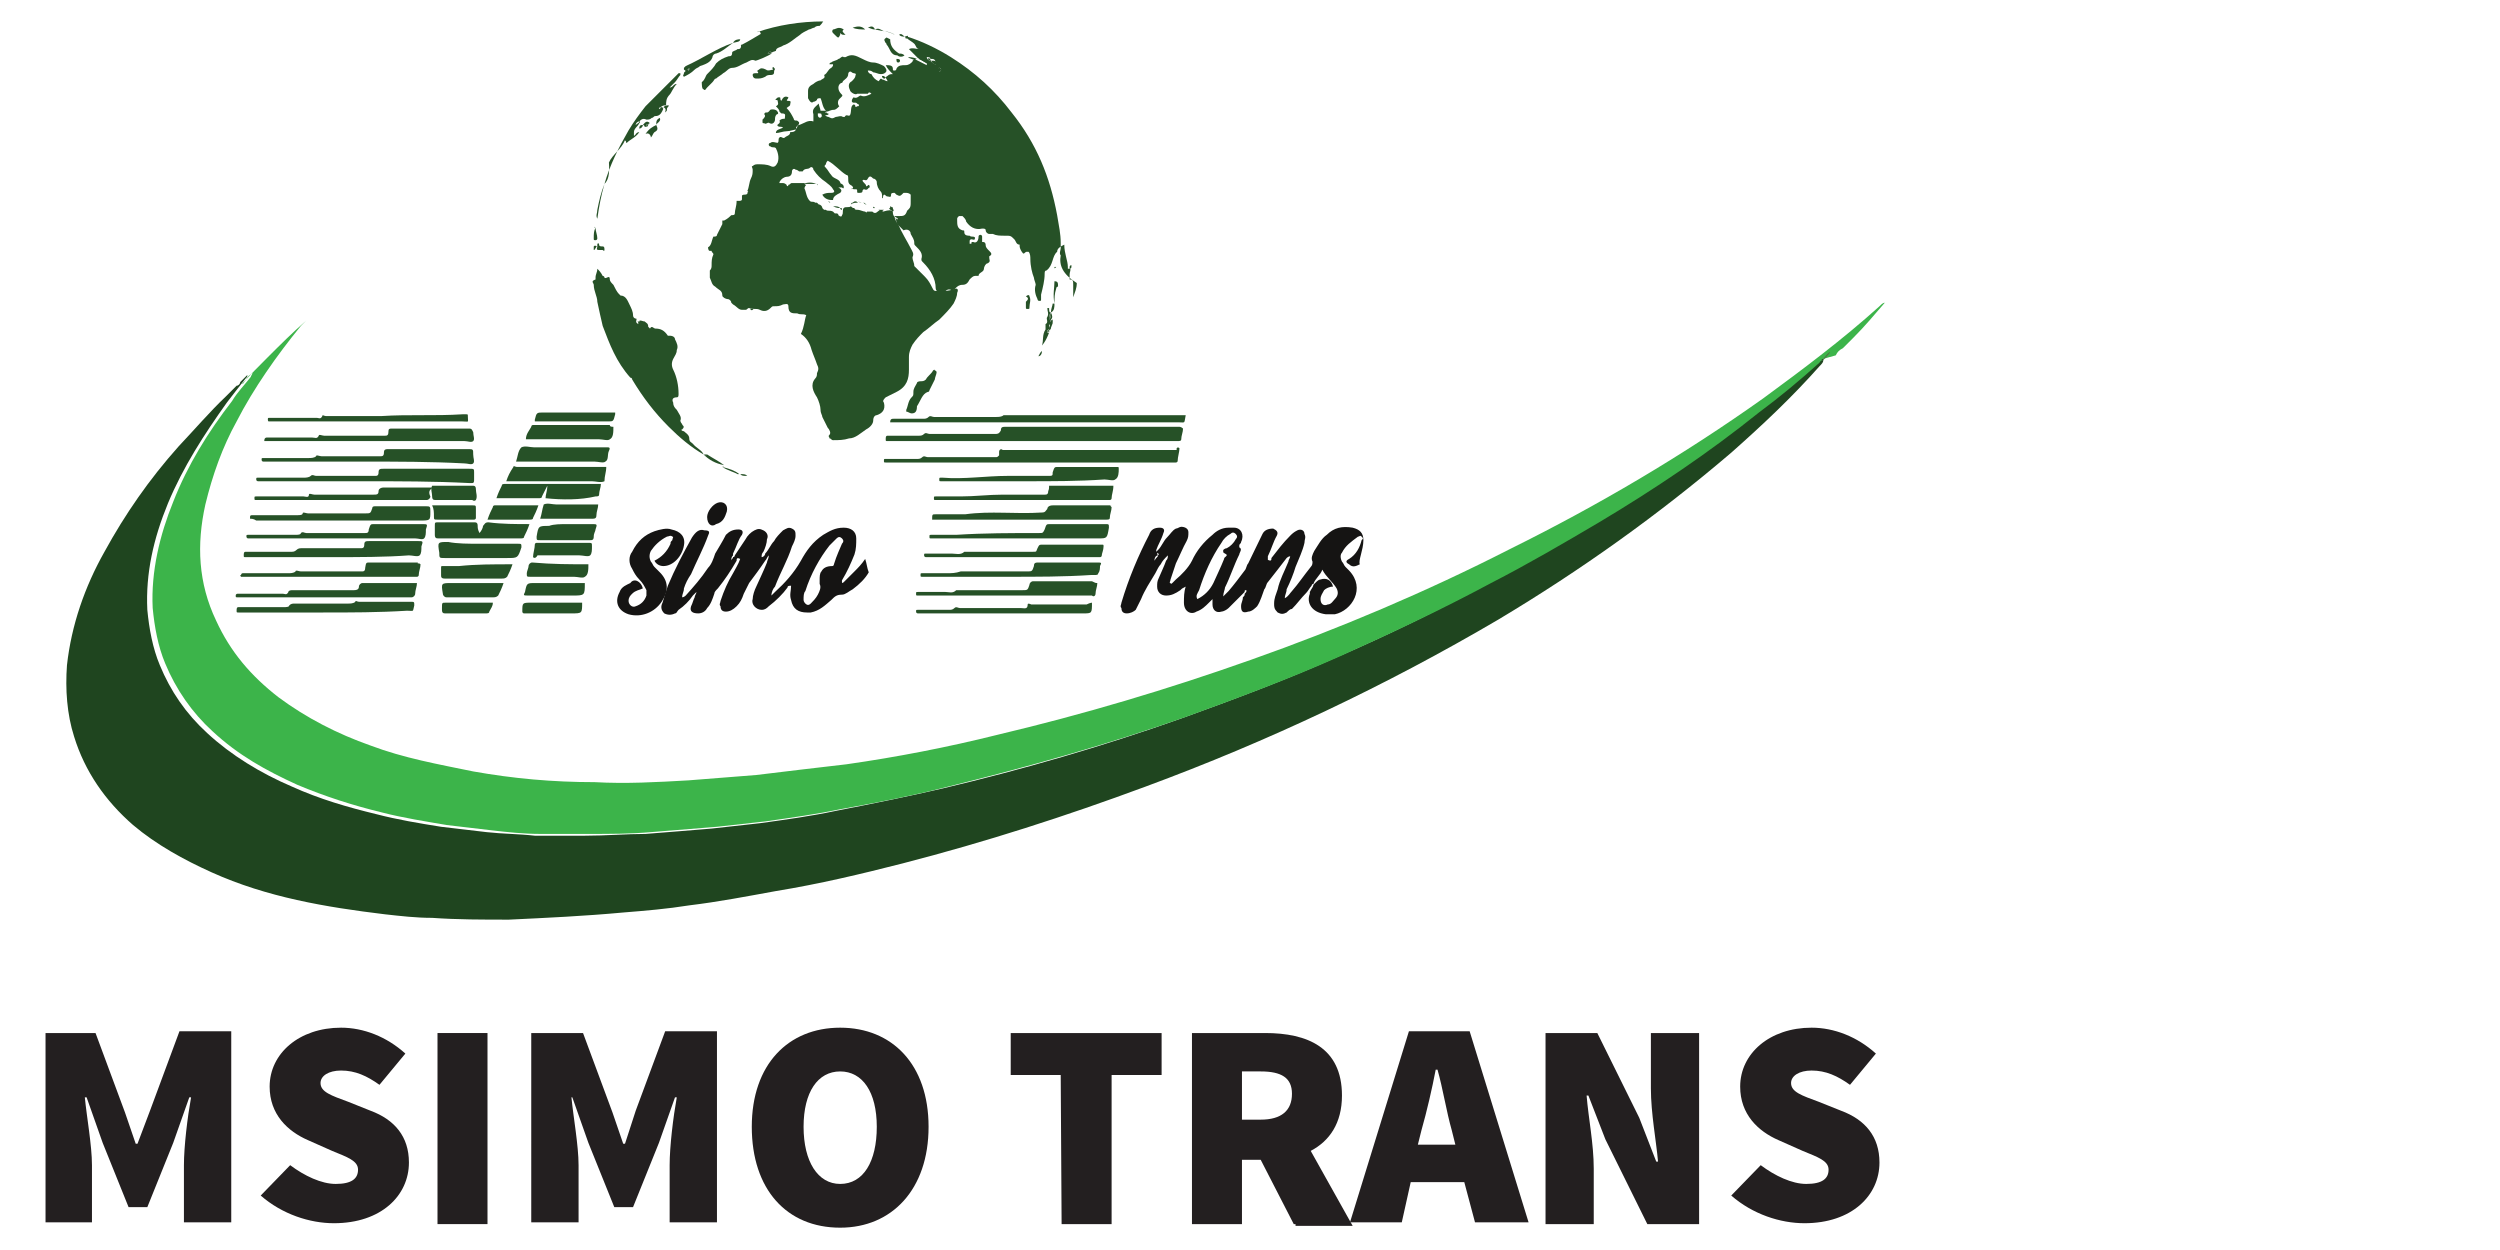 <?xml version="1.0" encoding="utf-8"?>
<!-- Generator: Adobe Illustrator 23.0.1, SVG Export Plug-In . SVG Version: 6.00 Build 0)  -->
<svg version="1.1" id="Calque_1" xmlns="http://www.w3.org/2000/svg" xmlns:xlink="http://www.w3.org/1999/xlink" x="0px" y="0px"
	 width="280px" height="140px" viewBox="0 0 280 140" style="enable-background:new 0 0 280 140;" xml:space="preserve">
<style type="text/css">
	.st0{fill:#1F451F;}
	.st1{fill:#3CB44A;}
	.st2{fill:#265127;}
	.st3{fill:#151413;}
	.st4{fill:#536C47;}
	.st5{fill:#231F20;}
</style>
<g>
	<path class="st0" d="M204.2,40.4c0,0.2-0.2,0.4-0.4,0.6c-3.1,3.5-6.4,6.6-9.9,9.7c-8.2,7-16.9,13.2-26.1,18.7
		c-12.6,7.4-25.7,13.6-39.5,18.7c-8.9,3.3-17.9,6.2-27.2,8.6c-4.7,1.2-9.3,2.3-14.2,3.1c-3.3,0.6-6.4,1.2-9.7,1.6
		c-2.5,0.4-4.9,0.6-7.4,0.8c-4.3,0.4-8.6,0.6-12.8,0.8c-2.9,0-5.8,0-8.6-0.2c-1.8,0-3.5-0.2-5.3-0.4c-6.6-0.8-13.2-1.9-19.4-4.7
		c-3.1-1.4-6.2-3.1-8.8-5.3c-3.1-2.7-5.4-6-6.6-9.9c-0.8-2.5-1-5.3-0.8-8c0.5-4.5,2-8.8,4.2-12.7c2.3-4.2,5-8.1,8.3-11.8
		c1.8-1.9,3.5-3.9,5.3-5.6c0.4-0.4,0.8-0.8,1.2-1.2c0.2,0,0.4-0.2,0.4-0.4c0.2-0.2,0.6-0.6,0.8-0.8c0,0.2,0,0.2-0.2,0.4
		c-0.8,1-1.4,1.8-2.1,2.7c-2.5,3.5-4.9,7.2-6.6,11.3c-1.6,3.9-2.5,7.8-2.3,11.9c0.2,2.1,0.6,4.3,1.4,6.2c1.2,2.9,2.9,5.4,5.3,7.6
		c2.7,2.5,6,4.5,9.5,6c3.1,1.4,6.2,2.3,9.5,3.1c2.3,0.6,4.7,1,7.2,1.4c1.8,0.2,3.3,0.4,5.1,0.6s3.7,0.2,5.4,0.4c1.9,0,3.7,0,5.6,0
		c2.3,0,4.7-0.2,6.8-0.2c2.5-0.2,5.1-0.4,7.4-0.6c1.8-0.2,3.7-0.4,5.4-0.6c2.9-0.4,5.8-0.8,8.6-1.4c4.1-0.8,8-1.6,11.9-2.5
		c8.9-2.1,17.9-4.7,26.6-7.8c5.8-2.1,11.7-4.3,17.3-6.8c5.8-2.5,11.5-5.3,16.9-8.2c4.1-2.1,8-4.5,12.1-6.8
		c6.2-3.7,12.3-7.8,17.9-12.3c2.3-1.8,4.7-3.7,6.8-5.6C203.8,40.6,203.8,40.2,204.2,40.4z"/>
	<path class="st1" d="M204.2,40.4c-0.2-0.2-0.4,0.2-0.4,0.2c-2.1,1.9-4.5,3.9-6.8,5.6c-5.6,4.5-11.7,8.6-17.9,12.3
		c-3.9,2.3-8,4.7-12.1,6.8c-5.4,2.9-11.1,5.6-16.9,8.2c-5.6,2.5-11.5,4.7-17.3,6.8c-8.8,3.1-17.7,5.6-26.6,7.8
		c-3.9,1-8,1.8-11.9,2.5c-2.9,0.6-5.8,1-8.6,1.4c-1.8,0.2-3.7,0.4-5.4,0.6c-2.5,0.2-4.9,0.4-7.4,0.6c-2.3,0.2-4.7,0.2-6.8,0.2
		c-1.9,0-3.7,0-5.6,0c-1.8,0-3.7-0.2-5.4-0.4c-1.8-0.2-3.3-0.4-5.1-0.6c-2.3-0.4-4.9-0.8-7.2-1.4c-3.3-0.8-6.4-1.8-9.5-3.1
		c-3.5-1.6-6.6-3.3-9.5-6c-2.3-2.1-4.1-4.7-5.3-7.6c-0.8-1.9-1.2-4.1-1.4-6.2c-0.2-4.1,0.8-8.2,2.3-11.9c1.6-4.1,3.9-7.8,6.6-11.3
		c0.6-1,1.4-1.8,2.1-2.7c0-0.2,0.2-0.2,0.2-0.4c-0.4,0.2-0.6,0.4-0.8,0.8c-0.2,0.2-0.2,0.4-0.4,0.4c0.9-1,1.9-2,2.9-3
		c1.4-1.4,2.7-2.7,4.3-4.1c-0.2,0.2-0.4,0.4-0.6,0.6c-2.7,3.3-5.3,7-7.2,10.7c-1.6,2.9-2.7,6-3.5,9.3c-1,4.5-0.8,8.8,1.2,13
		c1.6,3.5,3.9,6.2,7,8.6c3.1,2.3,6.6,4.1,10.3,5.4c3.7,1.4,7.6,2.1,11.5,2.9c4.5,0.8,8.9,1.2,13.6,1.2c3.5,0.2,7,0,10.5-0.2
		c2.5-0.2,5.1-0.4,7.6-0.6c3.3-0.4,6.6-0.8,10.1-1.2c5.6-0.8,11.3-1.9,16.9-3.3c9.7-2.3,19.1-5.1,28.4-8.4c9.9-3.5,19.6-7.6,29-12.4
		c9.9-4.9,19.4-10.5,28.4-16.9c4.5-3.3,8.9-6.6,13-10.3c0.2-0.2,0.4-0.4,0.6-0.4c-1.2,1.4-2.3,2.7-3.5,3.9c-0.4,0.4-0.8,0.8-1.2,1.2
		c-0.4,0.2-0.6,0.4-0.8,0.8C204.2,40.2,204,40.2,204.2,40.4L204.2,40.4z M28.2,42C28.2,42,28.2,41.8,28.2,42
		C28.2,41.8,28.4,41.8,28.2,42C28.2,41.8,28.2,41.8,28.2,42C28.2,41.8,28.2,41.8,28.2,42C28,42,28,42,28.2,42C28,42,28,42,28.2,42
		L28.2,42z"/>
	<path class="st2" d="M100,23.7c0,0.2,0,0.4,0.2,0.6c0,0.2,0.2,0.6,0.4,0.8c0.4,1,1,1.9,1.4,2.7c0.2,0.4,0.4,0.6,0.2,1
		c0,0.4,0.2,0.6,0.2,1c0.4,0.4,0.8,0.8,1.2,1.2c0.4,0.4,0.6,0.8,0.8,1.2c0.2,0.4,0.2,0.4,0.8,0.4c0.6,0,1,0,1.6-0.2
		c0.4-0.2,0.6,0,0.4,0.4c0,0.4-0.2,0.8-0.4,1.2c-0.4,0.6-1,1.2-1.6,1.8c-0.6,0.4-1.2,1-1.8,1.4c-0.4,0.4-0.8,0.8-1.2,1.4
		c-0.2,0.4-0.4,0.8-0.4,1.4c0,0.4,0,0.8,0,1.4c0,1-0.2,1.9-1.4,2.5c-0.4,0.2-0.8,0.4-1.2,0.6c-0.2,0.2-0.4,0.4-0.2,0.6
		c0.2,0.8-0.2,1.2-0.8,1.4c-0.2,0-0.4,0.2-0.4,0.6s-0.4,0.8-0.8,1c-0.6,0.4-1.2,1-1.9,1c-0.6,0.2-1.2,0.2-1.8,0.2
		c-0.2,0-0.2-0.2-0.4-0.2c0-0.2-0.2-0.2,0-0.4s0-0.6-0.2-0.8c-0.2-0.4-0.4-0.8-0.6-1.2c0-0.2-0.2-0.4-0.2-0.8s-0.2-1-0.4-1.4
		c-0.4-0.6-0.8-1.4-0.2-2.1c0.2-0.2,0.2-0.4,0.2-0.6c0.2-0.4,0.2-0.6,0-1c-0.2-0.6-0.4-1-0.6-1.6c-0.2-0.8-0.6-1.4-1.2-1.8
		c0.4-0.8,0.4-1.6,0.6-2.1c-0.4-0.2-0.6,0-1-0.2c-0.6,0-1,0-1-0.8c0-0.4-0.4-0.2-0.6-0.2c-0.4,0.2-0.6,0.2-1,0.2
		c-0.2,0-0.2,0-0.4,0.2c-0.4,0.4-0.8,0.4-1.2,0.2c-0.4-0.2-0.8,0-1.2-0.2c-0.2,0-0.2,0.2-0.4,0.2c-0.2,0-0.2,0-0.4,0
		c-0.4,0-0.6-0.4-1-0.6l-0.2-0.2c0-0.2-0.2-0.4-0.4-0.4c-0.2,0-0.6-0.2-0.6-0.4l0,0c0-0.6-0.4-0.6-0.8-1l0,0l0,0l0,0l0,0
		c-0.4-0.2-0.4-0.6-0.6-1c0-0.2,0-0.4,0-0.6v-0.2c0.2-0.2,0.2-0.4,0.2-0.6c0-0.4,0-0.8,0.2-1.2c0-0.2-0.2-0.2-0.2-0.4h-0.2
		c-0.2,0-0.2-0.4-0.2-0.4c0.4-0.2,0.4-0.8,0.6-1.2c0.2,0,0.4,0,0.4-0.2c0.2-0.4,0.4-0.8,0.6-1.2l0,0l0,0c0,0,0,0,0-0.2
		c0,0,0,0,0-0.2h0.2c0.4-0.2,0.6-0.4,0.8-0.6c0.2,0,0.4,0,0.4-0.2c0-0.4,0.2-0.8,0.2-1.4l0,0c0,0,0,0,0.2,0s0.4,0,0.4-0.2
		s0-0.2,0-0.4c0.2-0.2,0.4,0,0.6-0.2c0-0.2,0.2-0.4,0.2-0.4c0.2,0,0.2,0,0.4,0l0,0c0.2,0.2,0.4,0,0.4,0h0.2c0,0.2,0.2,0.2,0.2,0
		c0.2-0.2,0.4-0.2,0.8-0.4c0.4,0,0.6,0.2,1-0.2c0.2,0,0.2-0.2,0.4-0.2c0.2,0,0.2,0,0.4,0c0.2,0,0.4,0.2,0.4,0.2c0,0.2,0.2,0.2,0.2,0
		c0.2,0,0.2-0.2,0.4-0.2c0.4,0,1,0,1.4,0l0,0c0,0,0,0.2,0.2,0.2c0,0-0.2,0.2-0.2,0.4c0.2,0.4,0.2,1,0.6,1.4c0.2,0.2,0.4,0,0.6,0.2
		c0,0,0,0,0.2,0l0.2,0.2c0.2,0,0.4,0.2,0.4,0.4c0,0,0,0,0.2,0.2c0,0,0,0,0.2,0c0.2,0.2,0.4,0,0.8,0.2l0,0l0.2,0.2l0,0c0,0,0,0,0.2,0
		c0,0,0.2,0,0.2,0.2c0.2,0.2,0.4,0.2,0.4,0c0.2-0.2,0-0.6,0.2-0.8c0.2-0.2,0.6,0,0.8-0.2l0,0c0.2,0.2,0.2,0.2,0.4,0.2l0,0
		c0,0.2,0.2,0.2,0.4,0.2c0.2,0,0.6,0.2,0.8,0.2c0,0,0.2,0.2,0.2,0c0,0,0,0,0.2,0h0.2c0,0,0,0,0.2,0c0.2,0.2,0.4,0.2,0.6,0
		s0.4-0.2,0.6,0C99.6,23.5,99.8,23.5,100,23.7z"/>
	<path class="st2" d="M78.8,50.9c-1.4-0.8-2.7-1.9-3.9-3.1c-1.6-1.6-2.9-3.3-4.1-5.3c0-0.2-0.2-0.2-0.2-0.2
		c-1.6-1.8-2.3-3.7-3.1-5.8c-0.2-0.8-0.4-1.8-0.6-2.7c0-0.6-0.4-1.2-0.4-1.9c0-0.2-0.4-0.4,0.2-0.6c0,0,0,0,0-0.2
		c0-0.4,0.2-0.6,0.2-1c0.2,0.2,0.4,0.4,0.6,0.8c0,0,0.2,0,0.2,0.2c0.2,0.2,0.6-0.4,0.6,0.2c0,0.2,0.2,0.4,0.4,0.6
		c0.2,0.4,0.4,0.8,0.6,1l0.2,0.2c0.6,0,0.8,0.6,1,1s0.4,0.8,0.4,1.2s0.4,0.4,0.4,0.4c0,0.2-0.2,0.4,0.2,0.6c0.2-0.2,0-0.4,0.2-0.4
		S72,36,72.2,36c0.2,0.2,0.4,0.2,0.4,0.6l0.2,0.2c0.2-0.4,0.4,0,0.6,0c0.6,0,1,0.2,1.4,0.8c0,0,0,0,0.2,0c0.4,0,0.6,0.2,0.6,0.4
		c0.2,0.4,0.4,0.8,0.2,1.2c0,0.4-0.2,0.6-0.4,1c-0.2,0.4-0.2,0.8,0,1.2c0.4,0.8,0.6,1.8,0.6,2.7c0,0.2,0,0.4-0.2,0.4
		c-0.4,0-0.6,0.2-0.4,0.6c0,0.4,0.2,0.6,0.4,0.8c0.2,0.4,0.6,0.8,0.4,1.2c0,0.2,0.2,0.4,0.2,0.4c0,0.2,0.4,0.2,0,0.6
		c-0.2,0,0,0.2,0.2,0.2c0.2,0.2,0.6,0.4,0.6,0.8s0.2,0.4,0.4,0.6C78,50.2,78.6,50.4,78.8,50.9c0.2,0,0.2,0,0.4,0
		C79,51.1,79,50.9,78.8,50.9z"/>
	<path class="st2" d="M132.1,50.2c0,0.4-0.2,1-0.2,1.4c0,0.2-0.2,0.2-0.2,0.2c-0.2,0-0.4,0-0.4,0c-10.5,0-21.2,0-31.7,0
		c-0.2,0-0.2,0-0.4,0c-0.2,0-0.2,0-0.2-0.2s0-0.2,0.2-0.2s0.2,0,0.4,0c1,0,2.1,0,3.1,0c0.2,0,0.4,0,0.6-0.2s0.4,0,0.6,0
		c2.3,0,4.9,0,7.2,0c0.2,0,0.2,0,0.4,0c0.2,0,0.2,0,0.4-0.2c0-0.2,0-0.2,0-0.4s0.2-0.4,0.4-0.2c0.2,0,0.2,0,0.4,0
		c6.4,0,12.8,0,19.1,0C131.7,50.2,131.9,50,132.1,50.2z"/>
	<path class="st2" d="M132.5,48c0,0.4-0.2,0.8-0.2,1.2c0,0.2-0.2,0.2-0.4,0.2s-0.2,0-0.4,0c-10.5,0-21.2,0-31.7,0
		c-0.2,0-0.2,0-0.4,0c-0.2,0-0.2,0-0.2-0.2s0-0.4,0.2-0.4s0.2,0,0.4,0c1,0,2.1,0,3.1,0c0.2,0,0.4,0,0.6-0.2s0.4,0,0.6,0
		c2.3,0,4.7,0,7,0c0.2,0,0.2,0,0.4,0c0.2,0,0.4,0,0.6-0.4c0-0.4,0.2-0.4,0.6-0.4c6.4,0,12.8,0,19.4,0
		C132.1,47.8,132.3,47.8,132.5,48z"/>
	<path class="st3" d="M72,65.9c-0.4,0.2-0.8,0.2-1.2,0.6c-0.2,0.2-0.4,0.4-0.4,0.8s0.4,0.8,0.8,0.6c0.6-0.2,1-0.6,1.2-1.2
		c0-0.2,0-0.4,0-0.6c-0.2-0.4-0.4-0.8-0.8-1.2c-0.4-0.4-0.6-0.8-0.8-1.2c-0.4-0.6-0.4-1.4,0-1.9c0.6-1.2,1.4-1.9,2.5-2.3
		c0.6-0.2,1.4-0.4,1.9-0.2c1,0.2,1.6,0.8,1.4,1.8c-0.2,1.2-1.2,2.3-2.3,2.3c-0.4,0-0.8-0.2-1-0.6c0.8-0.4,1.4-1,1.8-1.9
		c0-0.2,0-0.2,0.2-0.4c0-0.2,0.2-0.4,0-0.4c-0.2-0.2-0.4,0-0.6,0c-0.8,0.4-1.4,1-1.8,1.6c-0.2,0.4-0.2,0.8,0,1.2
		c0.2,0.2,0.2,0.4,0.4,0.6c0.2,0.2,0.4,0.4,0.6,0.6c1,1,1,2.1,0.2,3.3c-0.8,1.2-2.3,1.8-3.7,1.4c-1.2-0.4-1.6-1.4-1-2.5
		c0.2-0.6,0.8-0.8,1.2-1C71,64.7,71.8,65.1,72,65.9z"/>
	<path class="st2" d="M40.8,53.9c-3.9,0-7.6,0-11.5,0c-0.2,0-0.4,0-0.4,0s-0.2,0-0.2-0.2s0-0.2,0.2-0.2s0.4,0,0.4,0
		c1.6,0,3.1,0,4.7,0c0.2,0,0.6,0,0.8-0.2s0.4,0,0.6,0c2.1,0,4.3,0,6.2,0c0.2,0,0.2,0,0.4,0s0.4,0,0.4-0.4s0.2-0.4,0.6-0.4
		c3.1,0,6.2,0,9.5,0c0.6,0,0.6,0,0.6,0.4c0,0.2,0,0.6,0,0.8s0,0.4-0.2,0.4s-0.2,0-0.4,0C48.6,53.9,44.7,53.9,40.8,53.9z"/>
	<path class="st2" d="M41,51.7c-3.7,0-7.4,0-11.1,0c-0.2,0-0.4,0-0.4,0c-0.2,0-0.2-0.2-0.2-0.2c0-0.2,0-0.2,0.2-0.2s0.2,0,0.4,0
		c1.6,0,3.1,0,4.7,0c0.2,0,0.6,0,0.8-0.2c0-0.2,0.4,0,0.6,0c2.1,0,4.3,0,6.2,0c0.2,0,0.2,0,0.4,0s0.4,0,0.4-0.4s0.2-0.4,0.6-0.4
		c2.9,0,5.8,0,8.8,0c0.6,0,0.6,0,0.6,0.6c0,0.4,0.2,0.8,0,1s-0.6,0-1,0C48.2,51.7,44.5,51.7,41,51.7z"/>
	<path class="st2" d="M86.4,6c-0.2,0.2-1.6,0.8-1.8,0.8c-0.4-0.2-0.6,0-1,0.2c-0.6,0.2-1,0.6-1.6,0.6c-0.4,0-0.6,0.4-1,0.6
		c-0.2,0.2-0.6,0.4-0.8,0.6C80,8.8,80,9,79.8,9.2c-0.2,0.2-0.4,0.4-0.6,0.6C79,10,79,10.2,78.8,10c-0.2,0-0.2-0.6-0.2-0.8
		C79,8.9,79,8.5,79.2,8.3c0.4-0.4,0.8-0.8,1-1.2c0.4-0.4,0.8-0.6,1.4-0.8c0.2,0,0.4,0,0.4-0.4c0-0.2,0.4-0.2,0.6-0.4
		c0.2,0,0.4,0,0.4-0.4C82.9,5,83.1,5,83.1,5c0.8-0.4,1.4-0.8,2.1-1.2c0-0.2-0.2-0.4-0.4-0.2c2.3-0.8,4.9-1.2,7.4-1.2
		C92,2.7,92,2.7,91.8,2.9c-0.2,0-0.4,0-0.6,0.2c-0.2,0-0.4,0.2-0.6,0.2c-0.4,0.2-0.8,0.4-1,0.6c-0.6,0.4-1.2,1-1.9,1.2
		c-0.2,0.2-0.8,0.2-0.8,0.6C86.7,5.8,86.4,5.8,86.4,6c0-0.2,0-0.2-0.2-0.2c0,0-0.2,0-0.2,0.2C86,6,86,6,86.4,6C86.2,6,86.2,6,86.4,6
		z"/>
	<path class="st2" d="M29.6,49.4c0-0.4,0.2-0.4,0.4-0.4c1.6,0,3.3,0,4.9,0c0.4,0,0.6,0.2,0.8-0.2c0-0.2,0.4,0,0.6,0
		c2.1,0,4.3,0,6.4,0c0.2,0,0.2,0,0.4,0s0.4,0,0.4-0.4S43.6,48,44,48c2.7,0,5.4,0,8.4,0c0.4,0,0.4,0,0.6,0.4c0,0.4,0.2,0.8,0,1
		s-0.6,0-1,0c-7.2,0-14.2,0-21.4,0C30,49.4,29.8,49.4,29.6,49.4z"/>
	<path class="st2" d="M132.8,46.5c-0.2,1,0,0.8-0.8,0.8c-10.5,0-21,0-31.5,0c-0.2,0-0.4,0-0.8,0c0-0.4,0.2-0.4,0.4-0.4
		c1.2,0,2.1,0,3.3,0c0.2,0,0.4,0,0.6-0.2s0.4,0,0.6,0c2.3,0,4.7,0,7,0c0.2,0,0.6,0,0.8-0.2c0,0,0.2,0,0.4,0c6.6,0,13.2,0,19.6,0
		C132.6,46.5,132.6,46.5,132.8,46.5z"/>
	<path class="st2" d="M37.2,62.4c-3.1,0-6.2,0-9.3,0c-0.2,0-0.2,0-0.4,0s-0.2,0-0.2-0.2s0-0.4,0.2-0.4s0.2,0,0.4,0
		c1.6,0,3.1,0,4.7,0c0.2,0,0.4,0,0.6-0.2c0.2-0.2,0.4-0.2,0.6-0.2c2.1,0,4.3,0,6.2,0c0.2,0,0.2,0,0.4,0s0.4,0,0.4-0.4
		s0.2-0.4,0.6-0.4c1.8,0,3.7,0,5.4,0c0.6,0,0.6,0,0.4,0.6c0,0.4,0,0.8-0.2,1s-0.8,0-1.2,0C43.2,62.4,40.1,62.4,37.2,62.4z"/>
	<path class="st2" d="M113.8,60.3c-3.1,0-6.2,0-9.1,0c-0.2,0-0.2,0-0.4,0c-0.2,0-0.2,0-0.2-0.2s0-0.2,0.2-0.2c0.4,0,0.8,0,1.2,0
		c0.6,0,1,0,1.6,0c3.1-0.2,6.2-0.2,9.3-0.2c0.4,0,0.4,0,0.6-0.4c0.2-0.6,0.2-0.6,0.6-0.6c2.1,0,4.3,0,6.2,0c0.4,0,0.4,0,0.4,0.4
		c-0.2,1.2-0.2,1.2-1.2,1.2C119.8,60.3,116.7,60.3,113.8,60.3z"/>
	<path class="st2" d="M37.5,60.3c-3.1,0-6.2,0-9.3,0c-0.2,0-0.4,0-0.4,0c-0.2,0-0.2-0.2-0.2-0.2c0-0.2,0-0.2,0.2-0.2s0.2,0,0.4,0
		c1.6,0,3.1,0,4.9,0c0.2,0,0.6,0,0.6-0.2c0.2-0.2,0.4,0,0.6,0c2.1,0,4.1,0,6.2,0c0.2,0,0.2,0,0.4,0s0.4,0,0.4-0.4
		c0.2-0.6,0.2-0.6,0.6-0.6c1.8,0,3.7,0,5.4,0c0.6,0,0.6,0,0.4,0.6c0,0.4,0,0.8-0.2,1s-0.6,0-1,0C43.6,60.3,40.7,60.3,37.5,60.3z"/>
	<path class="st2" d="M124.5,56.8c0,0.4-0.2,0.8-0.2,1.2c0,0.2-0.2,0.2-0.4,0.2h-0.2c-6.4,0-12.6,0-19.1,0h-0.2c0-0.6,0-0.6,0.4-0.6
		c1.2,0,2.1,0,3.3,0c2.9-0.4,5.6,0,8.6-0.2c0.4,0,0.4-0.2,0.6-0.4c0-0.2,0.2-0.4,0.6-0.4c2.1,0,4.3,0,6.6,0
		C124.3,56.6,124.3,56.6,124.5,56.8z"/>
	<path class="st2" d="M117.5,54.4c2.5,0,4.9,0,7.2,0c0,0.6-0.2,1-0.2,1.4c0,0.2-0.2,0.2-0.2,0.2c-0.2,0-0.2,0-0.4,0
		c-6.2,0-12.4,0-18.7,0c-0.2,0-0.2,0-0.4,0c-0.2,0-0.2,0-0.2-0.2s0-0.2,0.2-0.2c0.4,0,0.8,0,1.2,0c0.6,0,1,0,1.6,0
		c1.6,0,3.1-0.2,4.7-0.2s3.1,0,4.7,0c0.2,0,0.4,0,0.4-0.4C117.5,54.8,117.5,54.6,117.5,54.4z"/>
	<path class="st2" d="M122.9,65.3c0,0.4-0.2,0.8-0.2,1.2c0,0.2-0.2,0.4-0.4,0.2c-0.2,0-0.2,0-0.4,0c-6.2,0-12.4,0-18.7,0
		c-0.2,0-0.2,0-0.4,0c-0.2,0-0.2,0-0.2-0.2s0-0.2,0.2-0.2s0.2,0,0.4,0c1,0,1.8,0,2.7,0c0.4,0,0.8,0.2,1.2-0.2c0.2,0,0.4,0,0.4,0
		c2.3,0,4.7,0,7,0c0.6,0,0.6,0,0.8-0.6c0-0.2,0.2-0.4,0.4-0.4c2.1,0,4.5,0,6.6,0C122.7,65.3,122.7,65.3,122.9,65.3z"/>
	<path class="st2" d="M114.9,53.9c-3.1,0-6.2,0-9.1,0c-0.2,0-0.2,0-0.4,0c-0.2,0-0.2,0-0.2-0.2s0-0.2,0.2-0.2h0.2
		c2.3,0.2,4.9-0.2,7.2-0.2c1.6,0,3.1,0,4.5,0c0.6,0,0.6,0,0.6-0.4c0.2-0.6,0.2-0.6,0.6-0.6c2.1,0,4.3,0,6.2,0c0.2,0,0.2,0,0.4,0
		c0.2,0,0.2,0,0.2,0.2l0,0c0,0.4,0,1-0.4,1.2c-0.2,0.2-0.8,0-1.2,0C120.8,53.9,117.9,53.9,114.9,53.9z"/>
	<path class="st2" d="M28,58.1c0-0.4,0-0.4,0.4-0.4c1.6,0,3.3,0,4.9,0c0.2,0,0.6,0,0.6-0.2s0.4,0,0.6,0c1.8,0,3.7,0,5.4,0
		c0.4,0,0.6,0,1,0c0.6,0,0.6,0,0.8-0.6c0-0.2,0.2-0.2,0.4-0.2c0.6,0,1.2,0,1.6,0c1.4,0,2.5,0,3.9,0c0.6,0,0.6,0,0.6,0.6
		c0,1,0,1-1.2,1c-6,0-12.3,0-18.3,0C28.4,58.1,28.2,58.1,28,58.1z"/>
	<path class="st2" d="M48.2,55.6c0,0.2-0.2,0.4-0.4,0.4s-0.2,0-0.4,0c-6,0-12.3,0-18.3,0c-0.2,0-0.4,0-0.4,0c-0.2,0-0.2,0-0.2-0.2
		s0-0.2,0.2-0.2s0.2,0,0.4,0c1.6,0,3.3,0,4.9,0c0.2,0,0.6,0.2,0.6-0.2c0-0.2,0.4,0,0.6,0c2.1,0,4.1,0,6.2,0c0.2,0,0.2,0,0.4,0
		c0.4,0,0.6,0,0.6-0.4c0-0.2,0.2-0.4,0.6-0.4c1.9,0,3.7,0,5.6,0C48,54.8,48,55.2,48.2,55.6z"/>
	<path class="st2" d="M36.2,68.6c-3.1,0-6,0-9.1,0c-0.2,0-0.2,0-0.4,0s-0.2,0-0.2-0.2s0-0.4,0.2-0.4s0.2,0,0.4,0c1.6,0,3.1,0,4.7,0
		c0.2,0,0.6,0,0.6-0.2c0.2-0.2,0.4-0.2,0.6-0.2c1.9,0,4.1,0,6,0c0.2,0,0.6,0,0.8-0.2c0-0.2,0.2,0,0.4,0c1.9,0,3.9,0,5.8,0
		c0.4,0,0.4,0,0.4,0.4c-0.2,0.8,0,0.6-0.8,0.6C42.4,68.6,39.3,68.6,36.2,68.6z"/>
	<path class="st2" d="M113.4,62.4c-3.1,0-6.2,0-9.3,0c-0.2,0-0.4,0-0.4,0s-0.2,0-0.2-0.2s0-0.2,0.2-0.2s0.2,0,0.4,0
		c0.8,0,1.6,0,2.5,0c0.4,0,1,0.2,1.4-0.2c0.2,0,0.4,0,0.4,0c2.3,0,4.9,0,7.2,0c0.6,0,0.4,0,0.6-0.4s0.2-0.4,0.6-0.4
		c2.1,0,4.1,0,6.2,0c0.2,0,0.2,0,0.4,0c0.2,0,0.2,0,0.2,0.2c0,0.4-0.2,0.8-0.2,1s-0.2,0.2-0.2,0.2c-0.2,0-0.2,0-0.4,0
		C119.6,62.4,116.5,62.4,113.4,62.4z"/>
	<path class="st2" d="M113,64.6c-3.1,0-6.2,0-9.3,0c-0.2,0-0.4,0-0.4,0c-0.2,0-0.2,0-0.2-0.2s0-0.2,0.2-0.2s0.2,0,0.4,0
		c0.8,0,1.6,0,2.3,0c0.6,0,1,0,1.6-0.2c0.2,0,0.4,0,0.4,0c2.3,0,4.7,0,7,0c0.6,0,0.6,0,0.8-0.6c0-0.4,0.2-0.4,0.6-0.4
		c2.1,0,4.3,0,6.4,0c0.6,0,0.6,0,0.4,0.4c0,0.2,0,0.6-0.2,0.8c0,0.2-0.2,0.2-0.4,0.2c-0.2,0-0.2,0-0.4,0
		C119.2,64.6,116.1,64.6,113,64.6z"/>
	<path class="st2" d="M67.9,52.3L67.9,52.3c0,0.6-0.2,1-0.2,1.6c-0.4,0.2-1,0-1.4,0c-2.9,0-5.8,0-8.8,0c-0.2,0-0.4,0-0.8,0
		c0.2-0.6,0.4-1,0.8-1.6c0-0.2,0.2,0,0.4,0c1,0,2.1,0,3.1,0c1.9,0,4.1,0,6,0C67.5,52.3,67.7,52.3,67.9,52.3z"/>
	<path class="st2" d="M41,47.2c-3.5,0-7,0-10.5,0c-0.2,0-0.4,0-0.4,0C30,47.2,30,47,30,47c0-0.2,0-0.2,0.2-0.2s0.2,0,0.4,0
		c1.6,0,3.3,0,4.9,0c0.2,0,0.4,0.2,0.6-0.2c0-0.2,0.2,0,0.4,0c0.8,0,1.4,0,2.1,0c1.4,0,2.7,0,4.1,0c3.1-0.2,6,0,9.1-0.2
		c0.2,0,0.4,0,0.4,0c0.2,0,0.2,0,0.2,0.2c0,0.8,0.2,0.6-0.6,0.6C48.2,47.2,44.7,47.2,41,47.2z"/>
	<path class="st2" d="M47.1,63.2c0,0.4-0.2,0.8-0.2,1.2c0,0.2-0.2,0.2-0.2,0.2c-0.2,0-0.2,0-0.4,0c-6.2,0-12.4,0-18.7,0
		c-0.2,0-0.4,0-0.6,0c0,0-0.2-0.2,0-0.2c0,0,0-0.2,0.2-0.2s0.4,0,0.4,0c1.6,0,3.1,0,4.7,0c0.2,0,0.6,0,0.8-0.2c0-0.2,0.4,0,0.6,0
		c2.1,0,4.3,0,6.4,0c0.2,0,0.2,0,0.4,0s0.4,0,0.4-0.4C41,63,41,63,41.4,63c1.8,0,3.7,0,5.4,0C46.7,63.2,46.9,63,47.1,63.2z"/>
	<path class="st2" d="M61.1,55.8c0-0.4,0.2-0.8,0.2-1.4c-0.2,0.4-0.4,0.8-0.6,1.2c0,0.2-0.2,0.2-0.4,0.2c-1.6,0-3.1,0-4.7,0
		c0.2-0.6,0.4-1,0.6-1.4c0-0.2,0.2-0.2,0.4-0.2c1.6,0,2.9,0,4.5,0c0.2,0,0.4,0,0.6,0c1.8,0,3.7,0,5.4,0h0.2c0,0.4-0.2,0.8-0.2,1.2
		c0,0.2-0.2,0.2-0.4,0.2C65,56,63,56,61.1,55.8C61.1,56,61.1,55.8,61.1,55.8z"/>
	<path class="st2" d="M46.7,65.3c0,0.4-0.2,0.8-0.2,1.2c0,0.2-0.2,0.4-0.4,0.4s-0.2,0-0.4,0c-6.2,0-12.4,0-18.7,0
		c-0.2,0-0.2,0-0.4,0s-0.2,0-0.2-0.2s0.2-0.2,0.2-0.2c0.2,0,0.2,0,0.4,0c1.6,0,3.1,0,4.7,0c0.2,0,0.4,0.2,0.6-0.2
		c0-0.2,0.4-0.2,0.4-0.2c1.8,0,3.3,0,5.1,0c0.6,0,1.2,0,1.8,0c0.2,0,0.6,0,0.6-0.4c0-0.2,0.2-0.4,0.4-0.4c1.9,0,3.9,0,6,0L46.7,65.3
		z"/>
	<path class="st2" d="M57.8,51.7C57.8,51.5,57.8,51.5,57.8,51.7c0.2-0.6,0.2-1.2,0.6-1.6c0.4-0.2,1,0,1.4,0c2.5,0,5.1,0,7.8,0
		c0.2,0,0.2,0,0.4,0c0.2,0,0.4,0,0.2,0.4c-0.2,0.4,0,1-0.4,1.2c-0.2,0.2-0.8,0-1.2,0c-2.7,0-5.4,0-8.4,0
		C58.4,51.7,58.2,51.7,57.8,51.7z"/>
	<path class="st2" d="M59.3,58.7c-0.2,0.6-0.4,1-0.6,1.4c0,0.2-0.2,0.2-0.4,0.2s-0.2,0-0.4,0c-2.7,0-5.6,0-8.4,0c-0.2,0-0.2,0-0.4,0
		s-0.4,0-0.4-0.4s0-0.6,0-1s0-0.4,0.4-0.4c0.6,0,1.4,0,1.9,0c0.8,0,1.4,0,2.1,0c0.2,0,0.4,0,0.4,0.4c0,0.2,0,0.4,0.2,0.8
		c0.2-0.2,0.4-0.6,0.4-0.8c0.2-0.2,0.2-0.4,0.6-0.4C56.2,58.7,57.8,58.7,59.3,58.7z"/>
	<path class="st2" d="M67.7,20.6c0.6-2.1,1.6-4.1,2.7-6c0.6-1,1.2-1.8,1.9-2.7c0.4-0.4,0.8-0.8,1.2-1.2c0.8-0.8,1.6-1.6,2.3-2.3
		L76,8.2h0.2v0.2C76,8.6,75.8,9,75.6,9.2S75.2,9.6,75,9.8c0.4,0,0.4-0.4,0.8-0.4c-0.4,0.4-0.6,1-0.8,1.2c-0.4,0.4-0.4,0.8-0.4,1.2
		c-0.2,0-0.4,0-0.6,0.2c0,0-0.2,0-0.2,0.2c0,0,0.2,0,0.2-0.2c0.4,0,0.2,0.2,0.2,0.4C74,12.8,73.8,13,73.4,13c-0.2,0-0.2,0.2-0.4,0.2
		c-0.2,0.2-0.4,0.2-0.6,0.2c-0.4-0.2-0.6,0-0.8,0.2c-0.2,0-0.4,0.2-0.4,0.4c0.2-0.2,0.4-0.2,0.4-0.4c0.2,0,0,0.2,0,0.2
		c-0.2,0.4-0.6,0.6-0.6,1c0,0.2,0,0.2,0,0.4c0.2,0,0.2-0.4,0.6-0.4c-0.4,0.6-1,0.8-1.4,1.2c-0.2,0,0-0.4-0.2-0.2l0-0.1
		c-0.4,1-1.4,1.6-1.8,2.5C68.3,19.6,68.1,20.2,67.7,20.6L67.7,20.6z M71.4,14.6L71.4,14.6C71.4,14.4,71.4,14.4,71.4,14.6L71.4,14.6
		L71.4,14.6L71.4,14.6L71.4,14.6z"/>
	<path class="st2" d="M53.7,60.9c1.4,0,2.9,0,4.3,0c0.4,0,0.4,0,0.4,0.4c-0.4,1.2-0.4,1.2-1.6,1.2c-2.3,0-4.7,0-7,0
		c-0.6,0-0.6,0-0.6-0.6c-0.2-1.2-0.2-1.2,1-1.2C51.2,60.9,52.5,60.9,53.7,60.9z"/>
	<path class="st2" d="M68.7,47.8c0,0.6,0,1.2-0.4,1.4c-0.2,0.2-0.8,0-1.2,0c-2.5,0-5.1,0-7.6,0c-0.2,0-0.4,0-0.6,0
		c0-0.6,0.4-1,0.6-1.4c0-0.2,0.2-0.2,0.2-0.2c0.2,0,0.2,0,0.4,0c2.7,0,5.4,0,8.2,0C68.3,47.8,68.5,47.8,68.7,47.8z"/>
	<path class="st2" d="M122.3,67.5c0,1.2,0,1.2-1,1.2c-6,0-12.1,0-18.1,0c-0.2,0-0.4,0-0.4,0s-0.2,0-0.2-0.2s0-0.2,0.2-0.2
		s0.2,0,0.4,0c1,0,2.1,0,3.1,0c0.2,0,0.4,0,0.6-0.2s0.4,0,0.6,0c2.3,0,4.7,0,6.8,0c0.4,0,0.8,0.2,0.8-0.4c0-0.2,0.4,0,0.4,0
		c2.1,0,4.1,0,6.2,0C122.1,67.5,122.3,67.5,122.3,67.5z"/>
	<path class="st2" d="M57.4,63.2c-0.2,0.6-0.4,1-0.6,1.4c-0.2,0.2-0.4,0.2-0.6,0.2c-1.6,0-3.1,0-4.5,0c-0.6,0-1.4,0-1.9,0
		c-0.4,0-0.4-0.2-0.4-0.4c0-0.2,0-0.6,0-0.8s0-0.2,0.2-0.2c0.6,0,1.2,0,1.8,0C53.3,63.2,55.2,63.2,57.4,63.2z"/>
	<path class="st2" d="M59.7,62.4c0-0.4,0.2-1,0.2-1.4c0-0.2,0.2-0.2,0.2-0.2h0.2c1.9,0,3.7,0,5.6,0c0.4,0,0.4,0,0.4,0.4s0,0.8-0.2,1
		s-0.8,0-1.2,0c-1.6,0-3.1,0-4.7,0C60.1,62.4,59.9,62.6,59.7,62.4z"/>
	<path class="st2" d="M63.6,58.7c1,0,1.8,0,2.7,0c0.6,0,0.6,0,0.4,0.6c0,0.2-0.2,0.4-0.2,0.8c0,0.4-0.2,0.4-0.4,0.4
		c-1.9,0-3.7,0-5.6,0c-0.4,0-0.4,0-0.4-0.4c0.2-1.2,0.2-1.2,1.4-1.2C62,58.7,62.8,58.7,63.6,58.7z"/>
	<path class="st2" d="M65.9,63.2c0,0.6,0,1.2-0.4,1.4c-0.2,0.2-0.8,0-1.2,0c-1.6,0-3.1,0-4.9,0c-0.4,0-0.4,0-0.4-0.4
		c0-0.2,0.2-0.6,0.2-0.8s0.2-0.4,0.4-0.4C61.9,63.2,63.8,63.2,65.9,63.2z"/>
	<path class="st2" d="M60.5,58.1c0.2-0.6,0.2-1,0.4-1.6c0.4-0.2,1,0,1.4,0c1.4,0,2.7,0,4.1,0c0.2,0,0.4,0,0.6,0
		c0,0.4-0.2,0.8-0.2,1.2s-0.2,0.4-0.6,0.4c-1.6,0-3.3,0-4.9,0C61.3,58.1,60.9,58.1,60.5,58.1z"/>
	<path class="st2" d="M65.5,65.3L65.5,65.3c0,1.4,0,1.4-1.4,1.4c-1.6,0-3.3,0-4.9,0c-0.6,0-0.6,0-0.4-0.4c0.2-1,0.2-1,1.2-1
		c1.8,0,3.3,0,5.1,0C65.2,65.3,65.4,65.3,65.5,65.3z"/>
	<path class="st2" d="M56.4,65.3c-0.2,0.6-0.4,1-0.6,1.4c-0.2,0.2-0.4,0.2-0.6,0.2c-1.8,0-3.5,0-5.1,0H50c-0.2,0-0.4-0.2-0.4-0.4
		c-0.2-1.2-0.2-1.2,1-1.2c1.8,0,3.5,0,5.3,0C55.8,65.3,56,65.3,56.4,65.3z"/>
	<path class="st2" d="M59.9,47.2c0-0.2,0-0.2,0-0.2c0.2-0.8,0.2-0.8,1-0.8c2.5,0,4.9,0,7.4,0c0.2,0,0.4,0,0.6,0c0,0,0,0,0,0.2
		c-0.2,0.8-0.2,0.8-0.8,0.8c-2.5,0-5.1,0-7.6,0C60.3,47.2,60.1,47.2,59.9,47.2z"/>
	<path class="st2" d="M48.4,56.6c0.4,0,0.8,0,1.2,0c1.2,0,2.1,0,3.3,0c0.4,0,0.4,0,0.4,0.4s0,0.8,0,1s-0.2,0.2-0.2,0.2
		c-1.4,0-2.7,0-4.1,0c-0.4,0-0.4,0-0.4-0.4C48.6,57.4,48.6,57,48.4,56.6z"/>
	<path class="st2" d="M60.3,56.6c-0.2,0.6-0.4,1-0.6,1.4c0,0.2-0.2,0.2-0.4,0.2c-1.6,0-3.1,0-4.7,0c0.2-0.6,0.4-1,0.6-1.4
		c0-0.2,0.2-0.2,0.2-0.2C57.2,56.6,58.7,56.6,60.3,56.6z"/>
	<path class="st2" d="M48.4,54.4c1.6,0,2.9,0,4.5,0c0.2,0,0.4,0,0.4,0.4s0.2,0.8,0,1.2c-0.2,0.2-0.4,0-0.4,0c-1.4,0-2.7,0-4.1,0
		c-0.2,0-0.4,0-0.4-0.4S48.2,54.8,48.4,54.4z"/>
	<path class="st2" d="M65.2,67.5c0,1.2,0,1.2-1.2,1.2c-1.6,0-3.3,0-4.9,0c-0.2,0-0.4,0-0.4,0c-0.2,0-0.2-0.2-0.2-0.2c0-1,0-1,1-1
		c1.6,0,3.3,0,4.9,0C64.8,67.5,65,67.5,65.2,67.5z"/>
	<path class="st2" d="M102.1,46.3c-0.2,0-0.4-0.2-0.6-0.2v-0.2c0.2-0.4,0.2-1,0.6-1.4c0.2-0.2,0.2-0.2,0.2-0.6c0-0.4,0.2-0.6,0.4-1
		c0-0.2,0.4-0.2,0.4-0.2c0.2,0,0.4,0,0.6-0.2c0.2-0.4,0.6-0.6,0.8-1c0,0,0.2-0.2,0.2,0c0.2,0,0.2,0.2,0.2,0.2c0,0.2-0.2,0.6-0.2,0.8
		c-0.2,0.4-0.4,0.8-0.6,1.2c0,0,0,0.2-0.2,0.2c-0.6,0.2-0.8,1-1.2,1.6C102.7,46.1,102.5,46.3,102.1,46.3z"/>
	<path class="st2" d="M55.2,67.5c0,0.4-0.2,0.6-0.4,1c0,0.2-0.2,0.2-0.4,0.2c-1.6,0-3.1,0-4.5,0c-0.2,0-0.4,0-0.4-0.4v-0.2
		c0-0.6,0-0.6,0.4-0.6c1.6,0,3.3,0,4.9,0C55,67.5,55.2,67.5,55.2,67.5z"/>
	<path class="st2" d="M87.5,11.3c0.2-0.4,0.4-0.6,0.8-0.4c0,0.2-0.4,0.4,0,0.4s0.2,0.2,0.2,0.4s-0.2,0.2-0.4,0.4
		c0.4,0.4,0.6,0.8,0.8,1.2c0,0,0,0.2,0.2,0.2s0.2,0,0.4,0.2c0,0.2,0,0.2-0.2,0.4s-0.2,0.2,0,0.4l0,0c-0.4,0-0.8,0.2-1.2,0.2
		c-0.4,0-0.8,0.2-1.2,0.2c0-0.4,0.4-0.4,0.8-0.6c-0.2-0.2-0.4,0-0.6-0.2s0.4-0.2,0.2-0.6c0.2-0.2,0.4-0.2,0.6-0.2
		c0-0.4,0.2-0.6-0.4-0.6c0,0,0,0-0.2-0.2c0-0.2-0.2-0.4-0.4-0.6c0.4-0.2,0.2-0.4,0.2-0.6C87.1,11.3,87.3,11.3,87.5,11.3z"/>
	<path class="st3" d="M79.2,57.9c0-0.6,0.6-1.4,1.2-1.6c0.6-0.2,1.2,0.2,1,1c-0.2,0.6-0.4,1.2-1.2,1.4
		C79.7,59.1,79.2,58.7,79.2,57.9z"/>
	<path class="st2" d="M82.1,4.8c-0.6,0.4-1.2,1-1.9,1.2c-0.2,0-0.4,0.2-0.4,0.4c-0.2,0.6-0.8,0.8-1.4,1c-0.2,0.2-0.4,0.2-0.6,0.4
		c-0.4,0.4-0.8,0.6-1.2,0.8c-0.2-0.2,0-0.2,0-0.4s0.4-0.2,0-0.4V7.6c0,0,0,0,0.2-0.2C78.6,6.6,80.3,5.4,82.1,4.8
		C82.1,4.7,82.1,4.8,82.1,4.8z M77.2,7.6C77,7.8,77,7.8,77,7.8l0,0C77.2,8,77.2,7.8,77.2,7.6C77.2,7.8,77.2,7.8,77.2,7.6z"/>
	<path class="st2" d="M117.7,35c0-0.4,0.2-0.8,0.2-1h0.2C118.1,34.4,118.1,34.8,117.7,35c0.2,0.4,0.2,0.6,0,0.8c0,0.2-0.2,0.2,0,0.2
		c0,0,0-0.2,0.2-0.2c0,0.2,0,0.4,0,0.4c-0.4,1-0.6,1.8-1.2,2.5c0.2-0.6,0-1.2,0.4-1.8c0-0.2,0-0.2,0-0.4v-0.2c0.4-0.2,0-0.6,0.2-0.8
		c0.2-0.4,0-0.6,0-1c0,0,0,0,0.2,0C117.5,34.8,117.5,35,117.7,35c-0.2,0.2-0.2,0.6-0.2,0.8C117.7,35.6,117.7,35.4,117.7,35z
		 M117.5,36.9c0-0.2,0.2-0.4,0-0.6C117.5,36.5,117.5,36.7,117.5,36.9c-0.2,0-0.2,0.2-0.2,0.4C117.5,37.3,117.7,37.1,117.5,36.9z"/>
	<path class="st2" d="M86.7,7.6c0.2,0.2,0,0.2,0,0.4c0,0.2,0,0.4-0.4,0.4c-0.2,0-0.4,0-0.6,0.2c-0.4,0.2-0.6,0.2-1,0.2
		s-0.4-0.4-0.4-0.4c0-0.2,0.2-0.2,0.4-0.2c0,0,0,0,0.2,0C85,8,84.6,8,85,7.8c0.2-0.2,0.4-0.2,0.8,0c0.2,0.2,0.6,0,0.8,0
		C86.4,7.6,86.6,7.4,86.7,7.6z"/>
	<path class="st2" d="M85.6,13.8c-0.2,0-0.2,0-0.2-0.2v-0.2c0.2-0.2,0.4-0.4,0.2-0.6c0,0,0-0.2,0.2-0.2s0.2,0,0.4-0.2
		c0-0.2,0.6-0.2,0.8,0c0.2,0.2,0.2,0.4,0,0.4c-0.2,0.2-0.2,0.4-0.2,0.6s-0.2,0.6-0.6,0.4C86,13.6,85.8,14,85.6,13.8z"/>
	<path class="st2" d="M101.3,6.2c-0.2,0.2-0.6,0.2-0.8,0c-0.8,0-0.8-0.8-1.2-1.2c0-0.2-0.2-0.2-0.2-0.4c-0.2-0.2,0.2-0.4,0.2-0.4
		l0.4,0.2c0,0.8,0.4,1.2,1,1.6C100.9,6,101.1,6,101.3,6.2z"/>
	<path class="st2" d="M94.5,3.3c-0.2,0.2-0.2,0.2,0.2,0.6c-0.4,0-0.4,0-0.6-0.2c0,0,0,0,0,0.2c-0.2,0.4-0.2,0.4-0.6,0l-0.2-0.2
		c-0.2-0.2,0-0.4,0-0.4C93.6,3.3,93.9,2.9,94.5,3.3z"/>
	<path class="st2" d="M73.5,14c0.2,0.4,0.2,0.6-0.2,0.8c-0.2,0.2-0.2,0.4-0.4,0.6c0-0.2-0.2-0.6-0.6-0.4
		C72.7,14.4,73.1,14.2,73.5,14L73.5,14z"/>
	<path class="st2" d="M67.7,20.6L67.7,20.6c-0.4,1.4-0.6,2.5-0.8,3.9c-0.2-0.4,0-0.6,0-1C67.1,22.5,67.3,21.6,67.7,20.6z"/>
	<path class="st2" d="M118.1,34C118.1,34,117.9,34,118.1,34c-0.2-1,0-1.8,0-2.5c0.4,0,0.4,0.2,0.4,0.6c-0.2,0-0.2,0.2-0.2,0.2
		C118.1,32.9,118.1,33.4,118.1,34z"/>
	<path class="st2" d="M78.8,50.9c0.2,0,0.2,0.2,0.4,0c0.6,0.4,1.4,0.8,1.9,1.2l0,0C80.1,51.9,79.4,51.5,78.8,50.9z"/>
	<path class="st2" d="M114.9,33.2C114.9,33.2,114.9,33,114.9,33.2c0.2-0.2,0.4-0.2,0.4,0c0.2,0.4,0,0.8,0,1.2c0,0.2,0,0.2-0.2,0.2
		s-0.2,0-0.2-0.2s0-0.4,0-0.6C115.1,33.6,115.3,33.4,114.9,33.2z"/>
	<path class="st2" d="M66.9,27.6c0-0.2,0-0.2,0-0.2c0-0.2,0.2-0.2,0.2,0s0.2,0.2,0.4,0.2c0.2,0,0.2,0.2,0.2,0.4c0,0.2-0.2,0-0.2,0
		c-0.2,0-0.2,0-0.4,0C66.7,28,66.9,27.8,66.9,27.6L66.9,27.6z"/>
	<path class="st2" d="M66.7,25.5c0,0.4,0.2,0.8,0.2,1.2c0,0,0,0.2-0.2,0.2s-0.2,0-0.2-0.2C66.5,26.2,66.5,25.9,66.7,25.5
		C66.5,25.5,66.5,25.3,66.7,25.5z"/>
	<path class="st2" d="M98,3.3c0.4-0.2,0.6,0,1,0.2c0.4,0,1,0.2,1.2,0.4C99.6,3.5,98.8,3.5,98,3.3L98,3.3z"/>
	<path class="st2" d="M80.9,52.3C81.1,52.3,81.1,52.1,80.9,52.3c0.8,0.2,1.4,0.4,1.9,0.8c0,0,0,0-0.2,0
		C82.3,52.9,81.5,52.7,80.9,52.3z"/>
	<path class="st2" d="M96.9,3.3c-0.4,0-1,0-1.4-0.2C96.1,2.9,96.5,2.9,96.9,3.3z"/>
	<path class="st2" d="M103.1,6.4c0.4,0.2,0.6,0.4,1,0.6c0,0,0,0,0,0.2c-0.4-0.2-0.8-0.4-1.2-0.6C102.9,6.6,102.9,6.6,103.1,6.4z"/>
	<path class="st2" d="M72,14c0.2-0.2,0.4-0.6,0.8-0.2c-0.2,0-0.2,0.2-0.2,0.2s-0.2-0.2-0.2,0v0.2h-0.2C72.2,14.2,72.2,14,72,14
		L72,14z"/>
	<path class="st2" d="M82.1,4.8C82.1,4.8,82.1,4.7,82.1,4.8c0.2-0.4,0.6-0.4,0.8-0.4C82.9,4.7,82.5,4.7,82.1,4.8z"/>
	<path class="st2" d="M102.7,6.6c0,0-0.2,0-0.2,0.2c-0.2-0.2-0.6-0.2-0.8-0.4C101.9,6.4,102.3,6.4,102.7,6.6z"/>
	<path class="st2" d="M73.5,14L73.5,14c0-0.4,0-0.6,0.4-0.8C74.1,13.6,73.5,13.8,73.5,14z"/>
	<path class="st4" d="M204.2,40.2c0.2-0.2,0.4-0.6,0.8-0.8c-0.2,0.4-0.6,0.6-0.8,1C204.2,40.2,204.2,40.2,204.2,40.2z"/>
	<path class="st2" d="M87.5,11.3c-0.2,0.2-0.2,0-0.4,0c0-0.2-0.4,0-0.2-0.2c0.2-0.2,0.2-0.2,0.4-0.2C87.5,10.9,87.3,11.1,87.5,11.3
		C87.1,11.3,87.3,11.1,87.5,11.3z"/>
	<path class="st2" d="M91.4,20.6c-0.4,0-1,0-1.4,0C90.4,20.4,91,20.4,91.4,20.6z"/>
	<path class="st2" d="M116.7,39.3c0,0.4-0.2,0.6-0.4,0.6C116.5,39.5,116.5,39.5,116.7,39.3z"/>
	<path class="st2" d="M100.6,25.1c-0.2-0.2-0.2-0.6-0.4-0.8c0.2,0.2,0.4,0.4,0.6,0.6C100.6,24.9,100.6,24.9,100.6,25.1z"/>
	<path class="st2" d="M117.7,35c0,0.2,0,0.6-0.2,0.8C117.5,35.6,117.5,35.4,117.7,35L117.7,35z"/>
	<path class="st2" d="M66.9,27.6L66.9,27.6c-0.2,0-0.2,0.4-0.4,0.4c0-0.2,0-0.2,0-0.4C66.7,27.4,66.7,27.6,66.9,27.6z"/>
	<path class="st2" d="M98,3.3L98,3.3c-0.4,0-0.6-0.2-0.8-0.2C97.6,2.9,97.8,2.9,98,3.3z"/>
	<path class="st2" d="M100.4,6.6L100.4,6.6c0.2,0,0.4,0,0.4,0.2c0,0,0,0.2-0.2,0.2C100.4,7,100.4,6.8,100.4,6.6z"/>
	<path class="st2" d="M100,23.7c-0.2-0.2-0.4-0.2-0.4-0.4c0.2,0,0-0.2,0.2-0.2c0,0.2,0.2,0,0.2,0.2C100,23.5,100.2,23.5,100,23.7z"
		/>
	<path class="st2" d="M74.3,12c0.2-0.2,0.4-0.2,0.6-0.2c0,0.2-0.2,0.2-0.2,0.4s0,0.2-0.2,0.4C74.5,12.4,74.7,12.2,74.3,12L74.3,12z"
		/>
	<path class="st2" d="M101.3,4.1c-0.2,0-0.4,0-0.6-0.2C100.9,3.7,101.1,3.9,101.3,4.1L101.3,4.1z"/>
	<path class="st2" d="M96.1,22.7c-0.2,0-0.6,0-0.8,0.2c0,0,0-0.2,0.2-0.2C95.7,22.5,95.9,22.5,96.1,22.7z"/>
	<path class="st2" d="M98,8c-0.2,0-0.4-0.2-0.4-0.4C97.6,7.6,97.8,7.6,98,8C98,7.8,98,7.8,98,8z"/>
	<path class="st2" d="M71.8,36.2c-0.2,0,0,0.2-0.2,0.4c-0.2-0.2,0-0.4-0.2-0.6C71.6,36,71.6,36,71.8,36.2z"/>
	<path class="st2" d="M82.9,53.1L82.9,53.1c0.4,0,0.6,0,0.8,0.2C83.2,53.3,83.1,53.3,82.9,53.1z"/>
	<path class="st2" d="M72.4,14.2V14c0-0.2,0.2,0,0.2,0C72.5,14.2,72.5,14.2,72.4,14.2z"/>
	<path class="st2" d="M88.1,20.8c-0.2,0.2-0.6,0-1,0.2C87.5,20.6,87.9,20.8,88.1,20.8z"/>
	<path class="st2" d="M94.1,23.3c-0.2,0-0.4,0-0.8-0.2C93.7,23.1,93.9,23.1,94.1,23.3z"/>
	<path class="st2" d="M85,21.6c-0.2,0.2-0.4,0-0.6,0.2c0-0.2,0-0.2,0.2-0.2C84.8,21.6,84.8,21.6,85,21.6z"/>
	<path class="st2" d="M92.6,22.5c-0.2,0-0.4,0-0.6-0.2C92.2,22.5,92.4,22.5,92.6,22.5z"/>
	<path class="st2" d="M99,23.5c-0.2,0.2-0.4,0.2-0.6,0C98.6,23.5,98.8,23.5,99,23.5z"/>
	<path class="st2" d="M101.3,4.1L101.3,4.1c0.2,0,0.4-0.2,0.4,0c0,0,0,0-0.2,0.2L101.3,4.1z"/>
	<path class="st2" d="M83.4,23.7c-0.2,0.2-0.4,0.2-0.4,0.2C83.1,23.7,83.2,23.9,83.4,23.7z"/>
	<path class="st2" d="M95.1,23.7c-0.2,0.2-0.4,0.2-0.4,0C94.7,23.7,94.9,23.7,95.1,23.7z"/>
	<path class="st2" d="M84.4,22.2c0,0.2-0.4,0.2-0.4,0.2C84,22.2,84.2,22.3,84.4,22.2z"/>
	<path class="st2" d="M86,21.2c-0.2,0-0.4,0-0.4,0C85.8,21.2,86,21.2,86,21.2z"/>
	<path class="st2" d="M85.6,21c-0.2,0-0.2,0-0.4,0C85.4,20.8,85.4,21,85.6,21z"/>
	<path class="st2" d="M81.3,26c0,0.2-0.2,0.2-0.4,0.2C80.9,26,81.1,26.2,81.3,26z"/>
	<path class="st2" d="M97.1,22.9c-0.2,0-0.2,0-0.4-0.2C96.9,22.7,96.9,22.9,97.1,22.9z"/>
	<path class="st2" d="M96.5,22.7c-0.2,0-0.2,0-0.4-0.2C96.3,22.7,96.5,22.7,96.5,22.7z"/>
	<path class="st2" d="M84,34.6c0.2,0,0.2,0,0.4,0C84.2,34.8,84.2,34.8,84,34.6z"/>
	<path class="st2" d="M91.6,20.8c0,0,0-0.2-0.2-0.2C91.6,20.6,91.6,20.6,91.6,20.8C91.8,20.8,91.6,20.8,91.6,20.8z"/>
	<path class="st2" d="M89.1,20.4c-0.2,0-0.2,0-0.4,0C88.7,20.4,88.9,20.4,89.1,20.4z"/>
	<path class="st2" d="M86.6,21.2c0,0.2-0.2,0.2-0.2,0C86.4,21.2,86.4,21.2,86.6,21.2z"/>
	<path class="st2" d="M89.7,20.8c0,0.2-0.2,0-0.2,0H89.7z"/>
	<path class="st2" d="M98.2,23.3H98C98.2,23.3,98.2,23.3,98.2,23.3z"/>
	<path class="st2" d="M80.3,27.8h0.2C80.5,27.8,80.5,27.8,80.3,27.8z"/>
	<path class="st2" d="M94.3,23.5c0,0-0.2,0-0.2-0.2C94.3,23.3,94.3,23.3,94.3,23.5z"/>
	<path class="st2" d="M98,23.3h-0.2C97.8,23.1,97.8,23.1,98,23.3z"/>
	<path class="st2" d="M93,22.7c0,0-0.2,0-0.2-0.2C92.8,22.5,92.8,22.5,93,22.7z"/>
	<path class="st2" d="M82.3,24.5C82.3,24.5,82.1,24.7,82.3,24.5C82.1,24.5,82.3,24.5,82.3,24.5z"/>
	<path class="st2" d="M80.5,30.1L80.5,30.1C80.3,30.1,80.5,30.1,80.5,30.1z"/>
	<path class="st2" d="M94.5,23.5L94.5,23.5L94.5,23.5z"/>
	<path class="st2" d="M81.1,31.9L81.1,31.9L81.1,31.9L81.1,31.9z"/>
	<path class="st2" d="M81.9,32.9L81.9,32.9L81.9,32.9L81.9,32.9z"/>
	<path class="st0" d="M204.2,40.2v0.2c0,0,0,0-0.2,0C204,40.2,204.2,40.2,204.2,40.2z"/>
	<path class="st2" d="M117.3,34.8L117.3,34.8C117.3,34.8,117.3,34.6,117.3,34.8C117.3,34.6,117.3,34.6,117.3,34.8z"/>
	<path class="st2" d="M81.9,24.9L81.9,24.9L81.9,24.9L81.9,24.9z"/>
	<path class="st2" d="M101.5,4.3C101.7,4.3,101.7,4.3,101.5,4.3C101.7,4.3,101.5,4.3,101.5,4.3z"/>
	<path class="st2" d="M93.4,23.1L93.4,23.1L93.4,23.1z"/>
	<path class="st2" d="M82.1,24.7C82.1,24.7,82.1,24.9,82.1,24.7C81.9,24.7,81.9,24.7,82.1,24.7z"/>
	<path class="st2" d="M81.1,31.9L81.1,31.9L81.1,31.9L81.1,31.9z"/>
	<path class="st2" d="M114.9,33.4C114.9,33.4,114.9,33.2,114.9,33.4L114.9,33.4z"/>
	<path class="st2" d="M83.8,22.3C83.8,22.3,83.8,22.5,83.8,22.3C83.6,22.3,83.8,22.3,83.8,22.3z"/>
	<path class="st0" d="M28.2,41.8L28.2,41.8C28.4,41.8,28.2,41.8,28.2,41.8L28.2,41.8z"/>
	<path class="st0" d="M28.2,42C28.2,41.8,28.2,41.8,28.2,42L28.2,42C28.2,41.8,28.2,42,28.2,42L28.2,42z"/>
	<path class="st0" d="M28.2,42L28.2,42C28,42,28,42,28.2,42C28,42,28,42,28.2,42L28.2,42z"/>
	<g>
		<g>
			<path class="st2" d="M89.1,14.2L89.1,14.2L89.1,14.2z"/>
			<path class="st2" d="M118.1,30.1L118.1,30.1L118.1,30.1L118.1,30.1z"/>
			<path class="st2" d="M118.8,28.6c-0.2-0.2,0-0.6,0-0.8c0-0.2,0-0.4,0-0.6c0-1-0.2-1.9-0.4-3.1c-0.8-4.3-2.3-8-5.1-11.5
				c-1.9-2.5-4.1-4.5-6.8-6.2c-1.6-1-3.3-1.8-4.9-2.3c0,0,0,0-0.2,0.2l0,0h0.2c0.2,0.2,0.6,0.4,0.8,0.6c0.2,0.2,0.2,0.6,0.6,0.6
				c-0.4,0-0.8-0.2-1.2,0c0.4,0.4,0.8,0.8,1,1c0.4,0.2,0.6,0.4,1,0.6c0,0,0,0,0,0.2c-0.4-0.2-0.8-0.4-1.2-0.6c0,0,0,0-0.2,0
				c0,0-0.2,0-0.2,0.2c-0.2,0.2-0.4,0.4-0.8,0.4s-0.8,0-1,0.4c0,0,0,0.2-0.2,0.2s-0.2,0-0.2-0.2c0-0.4-0.4-0.4-0.8-0.4
				c0.2,0.4,0.4,0.6,0.8,1c-0.2,0-0.4,0-0.6,0.2c-0.4,0.2,0,0.4,0,0.6c-0.2,0-0.4-0.2-0.6-0.2c-0.2-0.2-0.2,0-0.4,0.2
				c-0.4-0.2-0.6-0.4-0.8-0.8c-0.2,0-0.4-0.2-0.4-0.4c0.2,0,0.4,0,0.6,0.2c0.2,0,0.6,0.2,0.8,0.2c0.2,0,0.4,0,0.6-0.2s0-0.5-0.2-0.7
				l0,0C98.6,7.2,98.2,7,97.8,7c-0.4,0-0.8-0.2-1.2-0.4c-0.8-0.4-1.2-0.6-1.9-0.2h-0.2c-0.2-0.2-0.4,0.2-0.6,0.2
				c-0.2,0.2-0.6,0.2-0.8,0.4c0,0-0.2,0-0.2,0.2c0.2,0,0.2,0,0.4,0c0,0.2,0,0.2-0.2,0.4c-0.4,0.2-0.4,0.6-0.8,0.8
				c0.2,0.4-0.2,0.4-0.4,0.6c-0.2,0-0.6,0.2-0.8,0.4c-0.4,0.2-0.6,0.4-0.6,0.8c0,0.2,0,0.6,0,0.8c0.2,0.4,0.4,0.6,0.6,0.4
				c0.2,0,0.4-0.2,0.4-0.2c0-0.2,0.2-0.2,0.4-0.2c0.2,0.4,0.2,1,0.6,1.4c-0.2,0-0.4,0-0.6,0c0-0.2-0.2-0.6-0.2-0.8
				c-0.4,0.4-0.8,0.6-0.6,1.2c0,0.2,0,0.4,0,0.8c-0.6-0.2-1,0.2-1.6,0.4c0,0-0.2,0-0.2,0.2c-0.2,0.4-0.2,0.6-0.8,0.6
				c0,0.4-0.4,0.4-0.6,0.6s-0.4-0.2-0.6,0s0,0.4-0.2,0.6c-0.2,0-0.6-0.2-0.8,0c0,0-0.2,0-0.2,0.2c0,0,0,0.2,0.2,0.2
				c0.2,0.2,0.4,0,0.6,0.2c0.2,0.4,0.4,1,0.2,1.6c-0.2,0.4-0.4,0.6-0.8,0.4s-1-0.2-1.4-0.2c-0.2,0-0.4,0-0.6,0.2c-0.2,0,0,0.2,0,0.4
				c0,0.4,0,0.6-0.2,1s-0.2,1-0.4,1.4c0.4,0.2,0.8,0,1,0.4c0.2,0.2,0.2,0.2,0.6,0c0.6-0.2,1-0.6,1.6-0.6c0.4,0,0.4,0,0.4-0.6
				c0-0.2,0-0.2,0-0.2c0.2-0.4,0.6-0.6,0.8-0.6c0.4,0,0.6-0.2,0.6-0.6c0-0.2,0.2-0.4,0.4-0.2c0.2,0,0.4,0.2,0.4,0.2
				c0.2,0,0.2,0,0.4,0c0.2-0.4,0.6-0.2,0.8-0.4c0.2-0.2,0.4,0,0.4,0.2c0.4,0.6,0.8,1,1.4,1.4c0.2,0.2,0.6,0.4,0.8,0.8
				c0.2,0.2,0.2,0.4-0.2,0.4c-0.4,0-0.6,0-1,0.2c0.2,0.4,0.6,0.6,1,0.6h0.2c0-0.4,0.4-0.6,0.8-0.8c0.2-0.2,0.2-0.4-0.2-0.6
				c0.2,0,0.4,0,0.4,0s0.2,0.2,0.2,0s0-0.2-0.2-0.4c0,0-0.2,0-0.2-0.2c-0.2-0.4-0.8-0.4-1-0.8c-0.2-0.2-0.4-0.6-0.6-0.8
				c-0.2-0.2-0.2-0.2,0-0.4c0,0,0-0.2,0.2-0.4c0.8,0.4,1.4,1.2,2.1,1.6c0.2,0,0.2,0.2,0.2,0.4c0,0.4,0,0.6,0.4,0.8
				c0.2,0.2,0.2,0.2,0,0.4V21c0,0.2,0.2,0.2,0.4,0.2c0.2,0,0.2,0,0.2,0.2s0,0.2,0.2,0.2s0.4,0,0.4-0.2c0,0,0-0.2,0.2-0.2
				c0.4,0.2,0.4-0.2,0.6-0.2v-0.2c0,0-0.2-0.2-0.2,0c-0.2,0-0.2,0.2-0.2,0s-0.4-0.4-0.4-0.6c0.2-0.2,0.4,0.2,0.6-0.2
				c0.2-0.4,0.4-0.2,0.6,0c0.2,0,0.4,0.2,0.4,0.4c0,0.4,0.2,0.8,0.4,1c0.2,0.2,0.2,0.4,0.2,0.8l0,0c0.2,0,0-0.2,0.2-0.4
				c0.2,0,0.2,0.2,0.4,0.2c0.2,0,0.4,0.2,0.4-0.2c0-0.2,0.2-0.2,0.4-0.2l0.2,0.2c0.4,0.2,0.4,0.2,0.8-0.2h0.2c0.2,0,0.4,0,0.6,0.2
				c0,0.2,0,0.6,0,0.8c0,0.4,0,0.6-0.2,0.8l-0.2,0.2c-0.2,0.6-0.4,0.6-1,0.6c0,0-0.2,0-0.4,0c0,0.2,0.2,0,0.2,0.2
				c0.2,0,0.2,0.2,0,0.2c0,0.2,0,0.4,0.2,0.6s0.4,0.4,0.6,0.6c0.4-0.2,0.8,0,0.8,0.4c0.2,0.4,0.4,0.6,0.4,1c0,0.2,0,0.2,0.2,0.4
				c0.4,0.4,0.8,0.8,0.6,1.4c0,0.2,0,0.2,0.2,0.4c0.8,0.8,1.4,1.8,1.4,2.9c0,0.2,0.2,0.4,0.4,0.6c0.2,0,0.4,0,0.6-0.2
				s0.4-0.4,0.8-0.2c0.2,0,0.2,0,0.4-0.2c0.2-0.2,0.4-0.4,0.8-0.4s0.6-0.2,0.8-0.6c0.2-0.2,0.4-0.4,0.6-0.4s0.4,0,0.4,0
				c0-0.4,0.6-0.4,0.6-0.8c0-0.2,0.2-0.6,0.4-0.6c0.4-0.2,0.2-0.4,0.2-0.6v-0.2c0.4-0.2,0.2-0.4,0-0.6s-0.4-0.4-0.4-0.6
				c0-0.4-0.2-0.4-0.4-0.4c0,0,0,0,0-0.2s0-0.2,0-0.4c0,0,0-0.2-0.2-0.2c0,0-0.2,0-0.2,0.2c0,0.4-0.2,0.8-0.6,0.6
				c-0.2,0-0.2,0-0.2,0.2h-0.2V27c0-0.2,0.2-0.2,0.2-0.2c0.2,0,0.4,0.2,0.4-0.2c-0.2-0.2-0.4,0-0.6-0.2c-0.2,0-0.6,0-0.6-0.4
				c0-0.2,0-0.2-0.2-0.2c-0.6-0.2-0.6-0.6-0.6-1.2c0-0.2,0-0.2,0.2-0.4c0.2,0,0.2,0,0.4,0c0.2,0.2,0.4,0.4,0.4,0.6
				c0.4,0.6,1,1,1.8,0.8c0.2,0,0.4,0,0.4,0.2s0.2,0.4,0.4,0.4c0.2,0,0.2,0,0.4,0c0.4,0.2,0.8,0.2,1.4,0.2s0.6,0,1,0.4
				c0.2,0.2,0.2,0.6,0.6,0.6v0.2c0,0.2,0.2,0.6,0.4,0.8c0.2,0,0.2-0.2,0.4-0.2c0,0,0,0,0.2,0c0.2,0.2,0.2,0.6,0.2,0.8
				c0,0.8,0.2,1.6,0.4,2.1c0,0.2,0.2,0.6,0.2,0.8c-0.2,0.6,0,1.2,0.2,1.6c0,0,0,0.2,0.2,0.2s0.2,0,0.2-0.2v-0.2l0,0V33
				c0.2-0.8,0.4-1.6,0.4-2.3c0-0.2,0-0.4,0.2-0.4c0.8-0.6,0.6-1.6,1.2-2.1c0-0.4,0.4-0.6,0.8-0.8c0,1,0.4,1.8,0.4,2.5v0.2h0.2
				c0,0,0,0,0-0.2c0,0,0-0.2,0.2-0.2c0,0,0,0,0,0.2c0,0,0,0.2-0.2,0.2c0.2,0,0,0.4,0,0.6s0,0.4,0,0.6c0.4,0,0.4,0.2,0.4,0.6
				s0,1,0,1.4c0.2-0.6,0.4-1,0.4-1.6C119,30.7,118.6,29.7,118.8,28.6C119,28.6,119,28.6,118.8,28.6z M97.6,10.5
				c-0.4,0.2-0.8,0.4-1.2,0.2c-0.2,0-0.4,0.4-0.8,0.2c0,0-0.2,0.2-0.2,0.4s0.2,0.2,0.2,0.2h0.2c0.2,0,0.2,0.2,0.4,0.2
				c0,0.2,0,0.2-0.2,0.2c-0.2,0.2-0.2,0-0.2,0s0-0.2-0.2-0.2c-0.4,0.2-0.2,0.8-0.4,1.2c-0.2,0.2-0.4-0.2-0.6,0.2c0,0,0,0-0.2,0
				c-0.2-0.2-0.6,0-0.8,0c-0.4,0.2-0.4,0.2-0.8,0c0,0-0.2,0-0.4-0.2c-0.2,0.2-0.4,0-0.4,0.2c-0.2,0.2-0.4,0-0.4-0.2c0,0,0,0,0-0.2
				c0,0,0,0,0.2,0s0.4,0.2,0.6,0c0,0,0-0.2,0.2-0.2s0.4-0.2,0.8-0.2c0.2,0,0.4-0.2,0.6-0.4c-0.2-0.2-0.2-0.6,0-0.8l0.2-0.2
				c0.2-0.2,0.2-0.2,0-0.4c-0.4-0.4-0.4-1,0-1.2c0,0,0.2,0,0.2-0.2C94.6,8.9,95,8.7,95,8.3c0-0.2,0.2-0.4,0.4-0.2
				c0.2,0.2,0.6,0,0.4,0.4c0,0.2-0.2,0.4-0.4,0.6c-0.4,0.2-0.4,0.6-0.2,1c0,0.2,0.6,0.6,0.8,0.4c0.2,0,0.2,0,0.4,0
				c0.2,0,0.2,0,0.4,0c0.2,0,0.2,0,0.4,0l0,0C97.3,10.3,97.4,10.3,97.6,10.5L97.6,10.5L97.6,10.5L97.6,10.5z M98.8,8.5
				c0.2,0,0.4,0.2,0.4,0.2C99,8.9,98.8,8.7,98.8,8.5z M103.9,6.4L103.9,6.4L103.9,6.4z M104.8,7.2c-0.2,0-0.4-0.2-0.6-0.4
				c-0.2,0-0.4-0.2-0.4-0.4c0.2,0,0.4,0,0.4,0.2h0.2C104.8,6.6,104.8,7,104.8,7.2z M105.2,8C105,8,104.8,8,105.2,8
				c0-0.2-0.2-0.4,0-0.4s0.2,0.2,0.2,0.2C105.4,8,105.2,8,105.2,8z"/>
		</g>
	</g>
	<path class="st2" d="M92.6,12.6c0,0.2,0.2,0,0.2,0.2c-0.2,0.2-0.4,0-0.4,0.2c-0.2,0.2-0.4,0-0.4-0.2c0,0,0,0,0-0.2c0,0,0,0,0.2,0
		C92.2,12.6,92.4,12.6,92.6,12.6z"/>
	<path class="st2" d="M104.3,6.8h0.2c0.4,0,0.4,0.2,0.4,0.4C104.4,7.2,104.4,7,104.3,6.8L104.3,6.8z"/>
	<path class="st2" d="M105.4,7.8c0,0.2-0.2,0.2-0.2,0.2S105,8,105,7.8c0,0,0-0.2,0.2-0.2C105.2,7.6,105.4,7.6,105.4,7.8z"/>
	<path class="st2" d="M98.8,8.5c0.2,0,0.4,0.2,0.4,0.2C99,8.9,98.8,8.7,98.8,8.5L98.8,8.5z"/>
	<path class="st2" d="M104.3,6.8L104.3,6.8c-0.2,0-0.2,0-0.4-0.2l0,0C104.1,6.4,104.1,6.6,104.3,6.8z"/>
	<path class="st2" d="M118.3,29.9C118.3,30.1,118.3,30.1,118.3,29.9c-0.2,0.2-0.2,0.2-0.2,0C118.1,29.9,118.1,29.9,118.3,29.9
		L118.3,29.9z"/>
	<path class="st2" d="M103.9,6.4L103.9,6.4L103.9,6.4L103.9,6.4z"/>
	<path class="st3" d="M152.7,60.5c0-0.8-0.4-1.2-1.2-1.4c-1.2-0.2-2.1,0-2.9,0.8c-0.6,0.4-1,1.2-1.4,1.8c-0.2,0.4-0.4,0.8-0.2,1.2
		c0,0.2,0,0.4-0.2,0.6c-0.8,1-1.4,1.9-2.1,2.7c-0.2,0.2-0.4,0.6-0.8,0.8c0-0.4,0.2-0.6,0.2-1c0.4-0.8,0.8-1.8,1-2.5
		c0.4-1,0.8-1.8,1-2.7c0-0.4,0.2-0.6,0-1c0-0.4-0.4-0.6-0.8-0.4c-0.4,0.2-0.6,0.4-0.8,0.6c-0.8,0.8-1.4,1.6-2.1,2.5
		c0,0.2,0,0.4-0.4,0.2c0-0.2,0-0.2,0-0.4c0.4-0.8,0.6-1.6,1-2.3c0.2-0.4,0-0.6-0.4-0.8c-0.6,0-1,0.2-1.2,0.6c-0.6,1.2-1,2.1-1.6,3.3
		c-0.2,0.2-0.2,0.6-0.4,0.8c-0.6,0.8-1.2,1.6-1.8,2.3c-0.2,0.2-0.4,0.4-0.6,0.6c0-0.4,0.2-0.8,0.2-1c0.6-1.2,1-2.5,1.6-3.7
		c0-0.2,0.4-0.6,0-0.8v-0.2c0-0.2,0.2-0.2,0.2-0.4c0.4-0.8,0-1.6-0.8-1.6c-0.2,0-0.4,0-0.6,0c-0.8,0-1.4,0.4-1.8,0.8
		c-1,0.8-1.8,1.8-2.3,2.9c-0.4,0.8-1.2,1.6-1.8,2.1c-0.2,0.2-0.2,0.2-0.4,0.4c0,0-0.2,0.2-0.2,0c-0.2,0,0-0.2,0-0.4
		c0.2-0.6,0.4-1.2,0.6-1.8c0.4-0.8,0.8-1.8,1.2-2.5c0.2-0.4,0.2-0.6,0.2-1s-0.4-0.6-0.8-0.6c-0.2,0-0.4,0.2-0.6,0.2
		c-0.4,0.2-0.6,0.6-1,1s-0.6,1-1,1.4l-0.2,0.2v-0.2c0.2-0.6,0.6-1.2,0.8-1.9c0.2-0.4,0-0.6-0.4-0.6c-0.6,0-1,0.2-1.2,0.8
		c-1.2,2.3-2.3,4.9-3.1,7.6c0,0.2-0.2,0.4,0,0.6c0,0.4,0.2,0.6,0.6,0.6s0.8-0.2,1-0.4c0.2-0.4,0.4-0.8,0.6-1.2c0.4-1,1-1.9,1.6-2.9
		c0.2-0.4,0.4-0.8,0.6-1c0.2-0.4,0.4-0.6,0.8-1c0,0.2,0,0.4-0.2,0.6c-0.2,0.6-0.6,1.4-0.8,1.9c-0.2,0.4-0.2,0.6-0.2,1
		c0,0.6,0.4,1,1,1s1-0.2,1.6-0.6c0.2-0.2,0.2-0.2,0.6-0.4c-0.2,0.6-0.2,1.2-0.2,1.8c0,1,0.8,1.4,1.4,1c0.6-0.2,1-0.6,1.4-1
		c0.2-0.2,0.2-0.2,0.4-0.4c0,0.2,0,0.4,0,0.6c0,0.6,0.4,1,1,0.8c0.2,0,0.6-0.2,0.8-0.4c0.6-0.6,1.2-1.2,1.8-1.8c0-0.2,0-0.2,0.2-0.2
		v-0.2l0,0v0.2c0,0.2,0,0.2-0.2,0.4c0,0.2,0,0.2-0.2,0.4c0,0.4-0.2,0.6-0.2,1c0,0.6,0.2,0.8,0.8,0.6c0.4,0,0.8-0.4,1-0.6
		c0.4-0.6,0.6-1.4,0.8-1.9c0.2-0.2,0.2-0.6,0.4-0.8c0.8-1,1.4-1.8,2.1-2.7c0,0,0.2-0.2,0.4-0.2c0,0.2-0.2,0.4-0.2,0.6
		c-0.4,1-1,2.1-1.2,3.1c-0.2,0.6-0.4,1-0.4,1.6c0,0.4,0,0.6,0.4,1c0.4,0.2,0.6,0.2,1,0c0.2-0.2,0.4-0.4,0.6-0.4
		c0.6-0.6,1-1.2,1.6-1.8l0,0c0.2-0.2,0.4-0.6,0.6-0.8c0,0,0-0.2,0.2-0.2c0.2-0.6,0.8-1,1-1.6c0.4,0.8,1.2,1.4,1.6,2.1
		c0.2,0.4,0.2,0.8-0.2,1.2c-0.2,0.2-0.4,0.6-0.8,0.6c-0.4,0.2-0.8,0-0.8-0.6c0-0.4,0.2-0.6,0.4-1c0.2-0.2,0.6-0.4,1-0.4
		c-0.2-0.8-0.8-1-1.4-0.8c-0.2,0-0.4,0.2-0.6,0.4l-0.2,0.2c0,0.2-0.2,0.4-0.4,0.8v0.2c-0.4,1,0.2,2.1,1.8,2.3c0.4,0,0.6,0,1,0
		c1.9-0.4,3.5-2.9,1.6-4.9c-0.2-0.2-0.2-0.2-0.4-0.4s-0.2-0.4-0.4-0.6c-0.2-0.4-0.2-0.8,0-1c0.4-0.8,1-1.2,1.8-1.8
		c0.2,0,0.2-0.2,0.4,0s0.2,0.2,0,0.4c-0.2,0.8-0.6,1.6-1.4,2.1c-0.4,0.2-0.4,0.4,0,0.6c0.4,0.4,0.8,0.2,1.2,0
		C152.1,62.8,152.7,61.6,152.7,60.5z M129.7,62.2c0,0.2-0.2,0.2-0.4,0.6C129.3,62.4,129.5,62.2,129.7,62.2c-0.2-0.2,0-0.4,0-0.2
		C129.9,62,129.7,62.2,129.7,62.2z M137.1,62.6c-0.4,1-0.8,1.8-1.2,2.7c-0.4,0.8-1,1.4-1.8,1.8c-0.2-0.4,0-0.6,0.2-1
		c0.6-1.9,1.4-3.7,2.5-5.3c0.2-0.4,0.6-0.8,1-1c0.2-0.2,0.4-0.2,0.6,0c0.2,0.2,0.2,0.4,0,0.6c-0.2,0.4-0.6,0.8-1,1
		c-0.2,0-0.4,0.2-0.4,0.2s0,0,0,0.2s0.4,0.2,0.4,0.4C137.3,62.4,137.1,62.4,137.1,62.6z"/>
	<path class="st3" d="M96.9,62.6c-0.4,0.6-0.8,1-1.2,1.4c-0.4,0.4-0.8,0.8-1.2,1.2c0,0-0.2,0.2-0.2,0V65c0.6-1,1-1.9,1.4-2.9
		c0.2-0.6,0.2-1.2,0.2-1.8c0-0.8-0.6-1.2-1.4-1.2c-1,0-1.6,0.4-2.3,0.8c-1.2,0.8-1.9,1.8-2.5,2.9c-0.8,1.4-1.8,2.5-2.9,3.5
		c-0.2,0.2-0.2,0.2-0.4,0.4c0-0.4,0.2-0.8,0.4-1c0.6-1.6,1.4-2.9,1.9-4.5c0.2-0.4,0.4-0.8,0.4-1.2s0-0.6-0.4-0.8s-0.6,0-1,0.2
		c-0.4,0.4-0.8,0.8-1,1.2c-0.4,0.4-0.6,1-1,1.4c0,0.2-0.2,0.4-0.4,0.4c0-0.2,0-0.4,0.2-0.6c0.2-0.4,0.4-1,0.4-1.4
		c0.2-0.4,0-0.8-0.4-1s-0.6-0.2-1,0s-0.8,0.6-1,1c-0.4,0.6-0.8,1.2-1.2,1.8c0,0,0,0.2-0.2,0.2c0,0.2-0.2,0.2-0.2,0.4
		c0-0.2,0-0.4,0.2-0.6V62c0.4-0.8,0.6-1.6,1-2.1c0.2-0.4,0-0.6-0.4-0.6c-0.6,0-1,0.2-1.4,0.6c-0.4,0.8-0.8,1.4-1.2,2.1
		c-0.2,0.6-0.4,1.2-0.8,1.6c-0.8,1.2-1.6,2.1-2.5,3.1c0,0-0.2,0.2-0.4,0.2c0-0.4,0.2-0.6,0.2-1c0.2-0.6,0.4-1,0.8-1.6
		c0.6-1.4,1.4-2.9,1.9-4.3c0.2-0.4,0.2-0.6-0.4-0.6c-0.6-0.2-1,0.2-1.4,0.8c-1,1.8-1.9,3.5-2.7,5.4c-0.2,0.6-0.4,1.2-0.6,1.9
		c-0.2,0.4-0.2,0.8,0.2,1.2c0.4,0.2,0.8,0.2,1.2,0c0.2,0,0.2-0.2,0.4-0.4c0.6-0.4,1.2-1,1.6-1.6c0.2-0.2,0.2-0.2,0.4-0.4
		c0,0.2-0.2,0.4-0.2,0.6c-0.2,0.4-0.2,0.6-0.4,1c-0.2,0.6,0.2,0.8,0.8,0.8c0.4,0,0.8-0.2,1-0.6c0.4-0.4,0.6-1,0.8-1.6
		c0-0.2,0.2-0.4,0.4-0.6c0.8-1,1.4-1.9,2.1-3.1c0-0.2,0-0.4,0.4-0.2c-0.2,0.6-0.6,1.2-0.8,1.6c-0.6,1-1,1.9-1.4,3.1
		c0,0.2-0.2,0.4,0,0.6c0,0.4,0.2,0.6,0.6,0.6s0.8-0.2,1.2-0.6c0.4-0.4,0.6-0.8,0.8-1.4c0.2-0.4,0.4-0.8,0.6-1.2
		c0.6-0.8,1.2-1.6,1.8-2.5c0.2-0.2,0.2-0.4,0.4-0.6c0,0.4-0.2,0.6-0.2,0.8c-0.4,1-0.8,1.8-1.2,2.7c-0.2,0.4-0.4,1-0.4,1.4
		c-0.2,0.6,0.4,1.2,1,1.2c0.4,0,0.6-0.2,0.8-0.4c0.8-0.6,1.6-1.4,2.1-2.1c0-0.2,0.2-0.2,0.4-0.2c0,0.6-0.2,1,0,1.6
		c0.2,1,0.8,1.4,1.8,1.4c0.2,0,0.2,0,0.4,0c1-0.2,1.6-0.8,2.3-1.4c0.4-0.4,0.6-0.6,1.2-0.6c0.4,0,0.8-0.4,1.2-0.6
		c0.8-0.6,1.4-1.2,1.8-1.9C97.1,63.6,97.1,63.2,96.9,62.6z M93.4,63.2c0,0,0,0.2-0.2,0.2c-0.6,0-1,0.2-1.2,0.6
		c-0.2,0.2-0.2,0.6-0.2,1c0,0.2,0,0.2,0,0.4c0.2,0.4,0,0.8-0.2,1.2c-0.2,0.4-0.6,0.8-0.8,1c-0.2,0.2-0.4,0.2-0.6,0S90,67.2,90,67.2
		c0-0.4,0-0.8,0.2-1c0.6-1.9,1.6-3.7,2.7-5.1c0.2-0.2,0.6-0.6,0.8-0.8c0.2-0.2,0.4-0.2,0.6,0s0.2,0.4,0,0.6
		C94.1,61.4,93.7,62.2,93.4,63.2z"/>
	<path class="st2" d="M86.4,6C86.2,6,86.2,6,86.4,6C86.2,6,86,6,86,6s0-0.2,0.2-0.2C86.2,5.8,86.4,5.8,86.4,6L86.4,6z"/>
	<path class="st2" d="M72,14L72,14c0,0.2-0.2,0.4-0.4,0.4C71.6,14,71.8,14,72,14z"/>
	<path class="st2" d="M74.3,12.2l-0.2,0.2C74.1,12.2,74.1,12,74.3,12.2C74.3,12,74.3,12,74.3,12.2z"/>
	<path class="st2" d="M71.4,14.6L71.4,14.6C71.4,14.4,71.4,14.4,71.4,14.6L71.4,14.6L71.4,14.6z"/>
	<path class="st2" d="M71.4,14.6L71.4,14.6L71.4,14.6L71.4,14.6L71.4,14.6z"/>
	<path class="st2" d="M77.2,7.6C77.2,7.8,77.2,7.8,77.2,7.6c0,0.2,0,0.2-0.2,0.2l0,0C77,7.8,77,7.8,77.2,7.6z"/>
	<path class="st2" d="M117.5,36.9c0-0.2,0-0.4,0.2-0.4C117.7,36.7,117.7,36.9,117.5,36.9L117.5,36.9z"/>
	<path class="st2" d="M117.5,36.9c0,0.2,0,0.2-0.2,0.4C117.3,37.1,117.3,37.1,117.5,36.9L117.5,36.9z"/>
	<path class="st2" d="M117.9,36C117.9,36,117.9,36.2,117.9,36C117.7,36.2,117.7,36,117.9,36L117.9,36z"/>
	<g>
		<path class="st5" d="M4.9,115.7h5.8l3.3,8.9l1.2,3.5h0.2l1.4-3.7l3.3-8.9h5.8v21.4h-5.3v-6.4c0-2.1,0.4-5.4,0.8-7.6h-0.2l-1.8,5.1
			l-2.9,7.2h-2.1l-2.9-7.2l-1.8-5.1H9.5c0.2,2.1,0.8,5.4,0.8,7.6v6.4H5.1v-21.2L4.9,115.7L4.9,115.7z"/>
		<path class="st5" d="M32.5,130.5c1.6,1.2,3.5,2.1,5.1,2.1c1.8,0,2.5-0.6,2.5-1.6s-1.2-1.4-2.9-2.1l-2.7-1.2c-2.3-1-4.3-2.9-4.3-6
			c0-3.7,3.3-6.6,8-6.6c2.5,0,5.1,1,7.2,2.9l-2.9,3.5c-1.4-1-2.7-1.6-4.3-1.6c-1.4,0-2.3,0.6-2.3,1.4c0,1,1.2,1.4,3.1,2.1l2.5,1
			c2.7,1,4.3,2.9,4.3,5.8c0,3.7-3.1,6.8-8.4,6.8c-2.7,0-5.8-1-8.2-3.1L32.5,130.5z"/>
		<path class="st5" d="M49,115.7h5.6v21.4H49V115.7z"/>
		<path class="st5" d="M59.5,115.7h5.8l3.3,8.9l1.2,3.5H70l1.2-3.7l3.3-8.9h5.8v21.4H75v-6.4c0-2.1,0.4-5.4,0.8-7.6h-0.2l-1.8,5.1
			l-2.9,7.2h-2.1l-2.9-7.2l-1.8-5.1H64c0.2,2.1,0.8,5.4,0.8,7.6v6.4h-5.3C59.5,136.9,59.5,115.7,59.5,115.7z"/>
		<path class="st5" d="M84.2,126.2c0-7,4.1-11.1,9.9-11.1s9.9,4.1,9.9,11.1s-4.1,11.3-9.9,11.3C88.1,137.5,84.2,133.2,84.2,126.2z
			 M98.2,126.2c0-3.9-1.6-6.2-4.1-6.2s-4.1,2.3-4.1,6.2s1.6,6.4,4.1,6.4C96.7,132.6,98.2,130.1,98.2,126.2z"/>
		<path class="st5" d="M118.8,120.4h-5.6v-4.7h16.9v4.7h-5.6v16.7h-5.6L118.8,120.4L118.8,120.4z"/>
		<path class="st5" d="M144.9,137.1l-3.7-7.2h-2.1v7.2h-5.6v-21.4h8.2c4.7,0,8.6,1.6,8.6,7c0,3.1-1.4,5.1-3.5,6.2l4.7,8.4h-6.4v-0.2
			H144.9z M139.1,125.4h2.1c2.3,0,3.5-1,3.5-2.9c0-1.8-1.2-2.5-3.5-2.5h-2.1V125.4z"/>
		<path class="st5" d="M164,132.4h-6l-1,4.5h-5.8l6.6-21.4h6.8l6.6,21.4h-6L164,132.4z M163,128.2l-0.4-1.6c-0.6-2.1-1-4.7-1.6-6.8
			h-0.2c-0.4,2.1-1,4.7-1.6,6.8l-0.4,1.6H163z"/>
		<path class="st5" d="M173.1,115.7h5.8l4.7,9.5l1.9,4.9h0.2c-0.2-2.3-0.8-5.4-0.8-8.2v-6.2h5.4v21.4h-5.8l-4.7-9.5l-1.9-4.9h-0.2
			c0.2,2.5,0.8,5.4,0.8,8.2v6.2h-5.4V115.7z"/>
		<path class="st5" d="M197.2,130.5c1.6,1.2,3.5,2.1,5.1,2.1c1.8,0,2.5-0.6,2.5-1.6s-1.2-1.4-2.9-2.1l-2.7-1.2c-2.3-1-4.3-2.9-4.3-6
			c0-3.7,3.3-6.6,8-6.6c2.5,0,5.1,1,7.2,2.9l-2.9,3.5c-1.4-1-2.7-1.6-4.3-1.6c-1.4,0-2.3,0.6-2.3,1.4c0,1,1.2,1.4,3.1,2.1l2.5,1
			c2.7,1,4.3,2.9,4.3,5.8c0,3.7-3.1,6.8-8.4,6.8c-2.7,0-5.8-1-8.2-3.1L197.2,130.5z"/>
	</g>
</g>
</svg>
